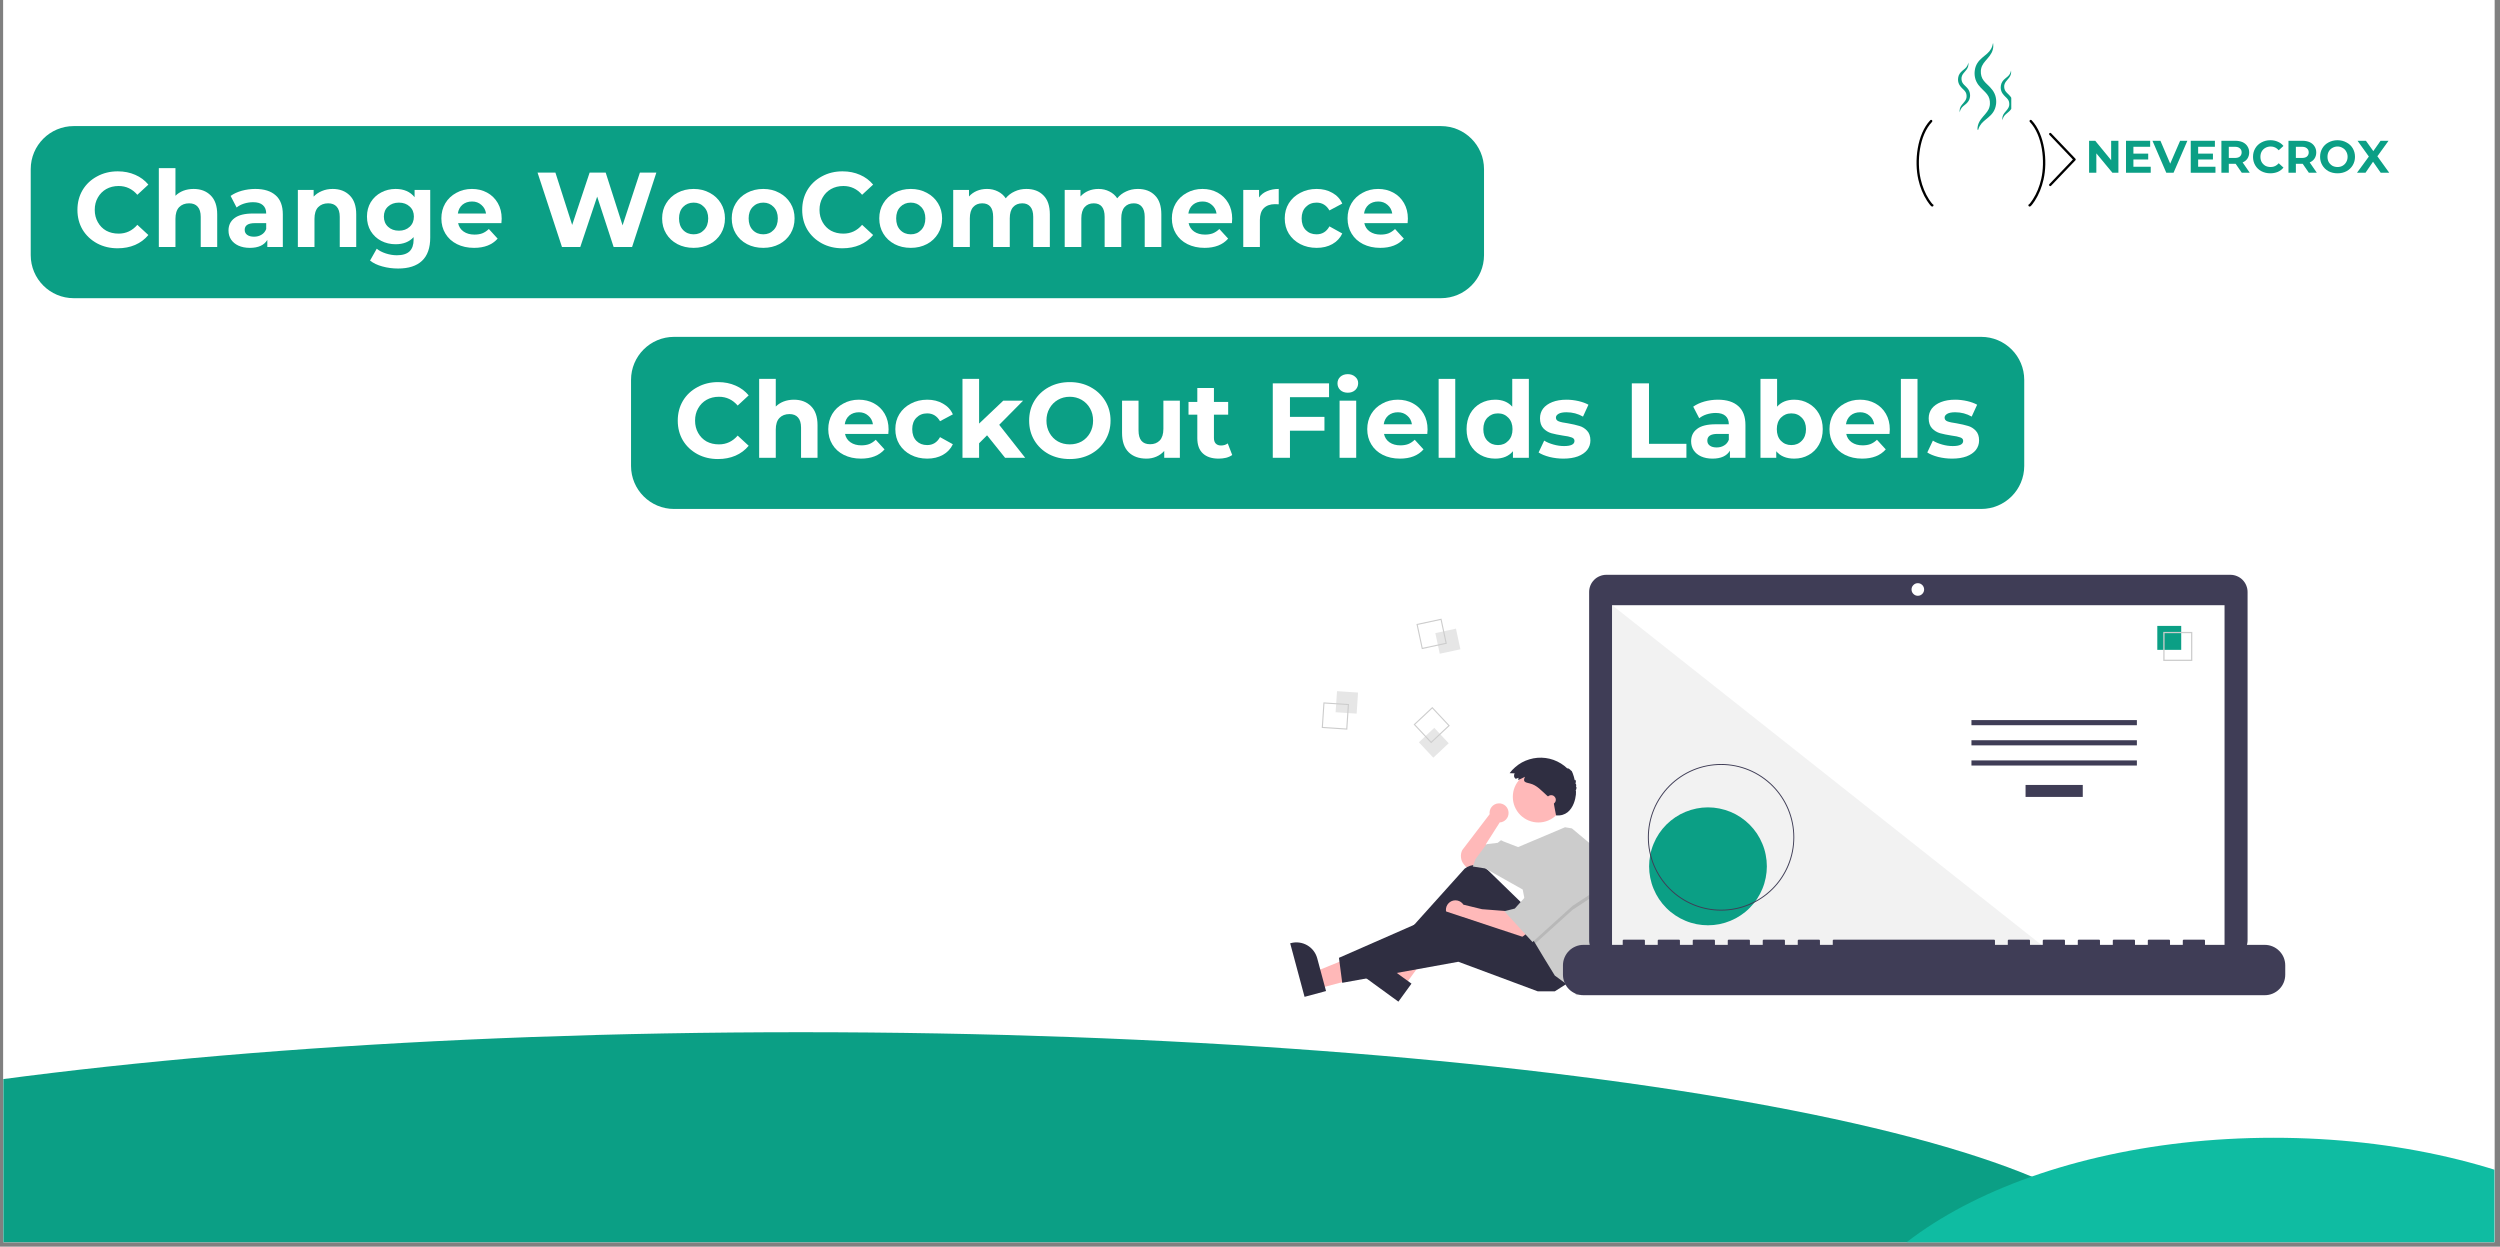 <svg xmlns="http://www.w3.org/2000/svg" xmlns:xlink="http://www.w3.org/1999/xlink" width="373" viewBox="0 0 279.75 139.5" height="186" preserveAspectRatio="xMidYMid meet"><rect x="0" y="0" width="279.75" height="139.5" fill="#808080" stroke="none"/><defs><g></g><clipPath id="1894de6760"><path d="M 0.375 0 L 279.125 0 L 279.125 139 L 0.375 139 Z M 0.375 0 " clip-rule="nonzero"></path></clipPath><clipPath id="878a434dd8"><path d="M 0.375 115.504 L 239.48 115.504 L 239.48 139 L 0.375 139 Z M 0.375 115.504 " clip-rule="nonzero"></path></clipPath><clipPath id="0b504b5b89"><path d="M 89.617 115.504 C 6.887 115.504 -60.18 127.438 -60.18 142.156 C -60.18 156.879 6.887 168.812 89.617 168.812 C 172.348 168.812 239.414 156.879 239.414 142.156 C 239.414 127.438 172.348 115.504 89.617 115.504 Z M 89.617 115.504 " clip-rule="nonzero"></path></clipPath><clipPath id="b6efcc8146"><path d="M 204.078 127.316 L 279.125 127.316 L 279.125 139 L 204.078 139 Z M 204.078 127.316 " clip-rule="nonzero"></path></clipPath><clipPath id="817af40376"><path d="M 254.406 127.316 C 226.609 127.316 204.078 139.734 204.078 155.055 C 204.078 170.371 226.609 182.789 254.406 182.789 C 282.199 182.789 304.73 170.371 304.73 155.055 C 304.73 139.734 282.199 127.316 254.406 127.316 Z M 254.406 127.316 " clip-rule="nonzero"></path></clipPath><clipPath id="187d499729"><path d="M 214.195 13.398 L 217 13.398 L 217 23.113 L 214.195 23.113 Z M 214.195 13.398 " clip-rule="nonzero"></path></clipPath><clipPath id="9fc04f9e05"><path d="M 226 13.398 L 229 13.398 L 229 23.113 L 226 23.113 Z M 226 13.398 " clip-rule="nonzero"></path></clipPath><clipPath id="0172062e47"><path d="M 229.281 14.852 L 232.27 14.852 L 232.27 20.828 L 229.281 20.828 Z M 229.281 14.852 " clip-rule="nonzero"></path></clipPath><clipPath id="a33547a95b"><path d="M 220.93 4.805 L 223.383 4.805 L 223.383 14.52 L 220.93 14.52 Z M 220.93 4.805 " clip-rule="nonzero"></path></clipPath><clipPath id="f7af268c52"><path d="M 223.867 7.879 L 225.062 7.879 L 225.062 13.477 L 223.867 13.477 Z M 223.867 7.879 " clip-rule="nonzero"></path></clipPath><clipPath id="22cdf6a173"><path d="M 219.086 7 L 221 7 L 221 13 L 219.086 13 Z M 219.086 7 " clip-rule="nonzero"></path></clipPath><clipPath id="5bef911f3c"><path d="M 144.371 105 L 149 105 L 149 112 L 144.371 112 Z M 144.371 105 " clip-rule="nonzero"></path></clipPath><clipPath id="a7ac331193"><path d="M 151 107 L 158 107 L 158 112.117 L 151 112.117 Z M 151 107 " clip-rule="nonzero"></path></clipPath><clipPath id="7d7a563227"><path d="M 177 64.289 L 252 64.289 L 252 108 L 177 108 Z M 177 64.289 " clip-rule="nonzero"></path></clipPath><clipPath id="d12dba1444"><path d="M 174 105 L 255.719 105 L 255.719 112 L 174 112 Z M 174 105 " clip-rule="nonzero"></path></clipPath></defs><g clip-path="url(#1894de6760)"><path fill="#ffffff" d="M 0.375 0 L 279.125 0 L 279.125 139 L 0.375 139 Z M 0.375 0 " fill-opacity="1" fill-rule="nonzero"></path><path fill="#ffffff" d="M 0.375 0 L 279.125 0 L 279.125 139 L 0.375 139 Z M 0.375 0 " fill-opacity="1" fill-rule="nonzero"></path></g><g clip-path="url(#878a434dd8)"><g clip-path="url(#0b504b5b89)"><path fill="#0b9f85" d="M -60.18 115.504 L 239.48 115.504 L 239.48 168.812 L -60.18 168.812 Z M -60.18 115.504 " fill-opacity="1" fill-rule="nonzero"></path></g></g><g clip-path="url(#b6efcc8146)"><g clip-path="url(#817af40376)"><path fill="#0fbca2" d="M 204.078 127.316 L 304.629 127.316 L 304.629 182.789 L 204.078 182.789 Z M 204.078 127.316 " fill-opacity="1" fill-rule="nonzero"></path></g></g><g fill="#0b9f85" fill-opacity="1"><g transform="translate(233.347, 19.331)"><g><path d="M 3.703 -3.578 L 3.703 0 L 3.031 0 L 1.234 -2.172 L 1.234 0 L 0.422 0 L 0.422 -3.578 L 1.109 -3.578 L 2.891 -1.406 L 2.891 -3.578 Z M 3.703 -3.578 "></path></g></g></g><g fill="#0b9f85" fill-opacity="1"><g transform="translate(237.478, 19.331)"><g><path d="M 3.188 -0.672 L 3.188 0 L 0.422 0 L 0.422 -3.578 L 3.125 -3.578 L 3.125 -2.906 L 1.25 -2.906 L 1.25 -2.141 L 2.906 -2.141 L 2.906 -1.484 L 1.25 -1.484 L 1.25 -0.672 Z M 3.188 -0.672 "></path></g></g></g><g fill="#0b9f85" fill-opacity="1"><g transform="translate(240.908, 19.331)"><g><path d="M 3.859 -3.578 L 2.312 0 L 1.5 0 L -0.047 -3.578 L 0.844 -3.578 L 1.938 -1.016 L 3.047 -3.578 Z M 3.859 -3.578 "></path></g></g></g><g fill="#0b9f85" fill-opacity="1"><g transform="translate(244.722, 19.331)"><g><path d="M 3.188 -0.672 L 3.188 0 L 0.422 0 L 0.422 -3.578 L 3.125 -3.578 L 3.125 -2.906 L 1.25 -2.906 L 1.25 -2.141 L 2.906 -2.141 L 2.906 -1.484 L 1.25 -1.484 L 1.25 -0.672 Z M 3.188 -0.672 "></path></g></g></g><g fill="#0b9f85" fill-opacity="1"><g transform="translate(248.153, 19.331)"><g><path d="M 2.703 0 L 2.016 -1 L 1.25 -1 L 1.25 0 L 0.422 0 L 0.422 -3.578 L 1.969 -3.578 C 2.289 -3.578 2.566 -3.523 2.797 -3.422 C 3.023 -3.316 3.203 -3.164 3.328 -2.969 C 3.461 -2.77 3.531 -2.539 3.531 -2.281 C 3.531 -2.008 3.461 -1.773 3.328 -1.578 C 3.203 -1.391 3.023 -1.25 2.797 -1.156 L 3.594 0 Z M 2.688 -2.281 C 2.688 -2.477 2.617 -2.629 2.484 -2.734 C 2.359 -2.848 2.172 -2.906 1.922 -2.906 L 1.25 -2.906 L 1.25 -1.656 L 1.922 -1.656 C 2.172 -1.656 2.359 -1.707 2.484 -1.812 C 2.617 -1.926 2.688 -2.082 2.688 -2.281 Z M 2.688 -2.281 "></path></g></g></g><g fill="#0b9f85" fill-opacity="1"><g transform="translate(251.91, 19.331)"><g><path d="M 2.141 0.062 C 1.773 0.062 1.441 -0.016 1.141 -0.172 C 0.848 -0.328 0.617 -0.547 0.453 -0.828 C 0.285 -1.109 0.203 -1.426 0.203 -1.781 C 0.203 -2.133 0.285 -2.453 0.453 -2.734 C 0.617 -3.016 0.848 -3.234 1.141 -3.391 C 1.441 -3.555 1.773 -3.641 2.141 -3.641 C 2.453 -3.641 2.734 -3.582 2.984 -3.469 C 3.234 -3.363 3.441 -3.207 3.609 -3 L 3.078 -2.516 C 2.836 -2.797 2.539 -2.938 2.188 -2.938 C 1.957 -2.938 1.754 -2.883 1.578 -2.781 C 1.41 -2.688 1.273 -2.551 1.172 -2.375 C 1.078 -2.207 1.031 -2.008 1.031 -1.781 C 1.031 -1.562 1.078 -1.363 1.172 -1.188 C 1.273 -1.02 1.41 -0.883 1.578 -0.781 C 1.754 -0.688 1.957 -0.641 2.188 -0.641 C 2.539 -0.641 2.836 -0.781 3.078 -1.062 L 3.609 -0.578 C 3.441 -0.367 3.227 -0.207 2.969 -0.094 C 2.719 0.008 2.441 0.062 2.141 0.062 Z M 2.141 0.062 "></path></g></g></g><g fill="#0b9f85" fill-opacity="1"><g transform="translate(255.658, 19.331)"><g><path d="M 2.703 0 L 2.016 -1 L 1.25 -1 L 1.25 0 L 0.422 0 L 0.422 -3.578 L 1.969 -3.578 C 2.289 -3.578 2.566 -3.523 2.797 -3.422 C 3.023 -3.316 3.203 -3.164 3.328 -2.969 C 3.461 -2.77 3.531 -2.539 3.531 -2.281 C 3.531 -2.008 3.461 -1.773 3.328 -1.578 C 3.203 -1.391 3.023 -1.25 2.797 -1.156 L 3.594 0 Z M 2.688 -2.281 C 2.688 -2.477 2.617 -2.629 2.484 -2.734 C 2.359 -2.848 2.172 -2.906 1.922 -2.906 L 1.25 -2.906 L 1.25 -1.656 L 1.922 -1.656 C 2.172 -1.656 2.359 -1.707 2.484 -1.812 C 2.617 -1.926 2.688 -2.082 2.688 -2.281 Z M 2.688 -2.281 "></path></g></g></g><g fill="#0b9f85" fill-opacity="1"><g transform="translate(259.415, 19.331)"><g><path d="M 2.156 0.062 C 1.781 0.062 1.441 -0.016 1.141 -0.172 C 0.848 -0.336 0.617 -0.562 0.453 -0.844 C 0.285 -1.125 0.203 -1.438 0.203 -1.781 C 0.203 -2.133 0.285 -2.453 0.453 -2.734 C 0.617 -3.016 0.848 -3.234 1.141 -3.391 C 1.441 -3.555 1.781 -3.641 2.156 -3.641 C 2.531 -3.641 2.863 -3.555 3.156 -3.391 C 3.457 -3.234 3.691 -3.016 3.859 -2.734 C 4.023 -2.453 4.109 -2.133 4.109 -1.781 C 4.109 -1.438 4.023 -1.125 3.859 -0.844 C 3.691 -0.562 3.457 -0.336 3.156 -0.172 C 2.863 -0.016 2.531 0.062 2.156 0.062 Z M 2.156 -0.641 C 2.363 -0.641 2.551 -0.688 2.719 -0.781 C 2.895 -0.883 3.031 -1.02 3.125 -1.188 C 3.227 -1.363 3.281 -1.562 3.281 -1.781 C 3.281 -2.008 3.227 -2.207 3.125 -2.375 C 3.031 -2.551 2.895 -2.688 2.719 -2.781 C 2.551 -2.883 2.363 -2.938 2.156 -2.938 C 1.945 -2.938 1.754 -2.883 1.578 -2.781 C 1.41 -2.688 1.273 -2.551 1.172 -2.375 C 1.078 -2.207 1.031 -2.008 1.031 -1.781 C 1.031 -1.562 1.078 -1.363 1.172 -1.188 C 1.273 -1.02 1.41 -0.883 1.578 -0.781 C 1.754 -0.688 1.945 -0.641 2.156 -0.641 Z M 2.156 -0.641 "></path></g></g></g><g fill="#0b9f85" fill-opacity="1"><g transform="translate(263.73, 19.331)"><g><path d="M 2.672 0 L 1.812 -1.234 L 0.969 0 L 0.016 0 L 1.344 -1.812 L 0.078 -3.578 L 1.016 -3.578 L 1.844 -2.422 L 2.656 -3.578 L 3.547 -3.578 L 2.297 -1.844 L 3.625 0 Z M 2.672 0 "></path></g></g></g><g clip-path="url(#187d499729)"><path fill="#000000" d="M 216.215 23.113 L 216.203 23.113 C 216.141 23.105 216.059 23.098 215.633 22.461 C 215.191 21.77 214.863 20.973 214.66 20.086 C 214.195 18.051 214.508 15.035 216 13.453 C 216.051 13.402 216.137 13.398 216.188 13.449 C 216.238 13.504 216.242 13.586 216.191 13.641 C 214.762 15.156 214.469 18.059 214.918 20.023 C 215.113 20.879 215.43 21.648 215.852 22.309 C 216.02 22.555 216.184 22.781 216.25 22.844 C 216.277 22.848 216.301 22.859 216.32 22.879 C 216.371 22.934 216.371 23.02 216.32 23.07 C 216.293 23.098 216.25 23.113 216.215 23.113 " fill-opacity="1" fill-rule="nonzero"></path></g><g clip-path="url(#9fc04f9e05)"><path fill="#000000" d="M 227.121 23.113 C 227.082 23.113 227.039 23.098 227.016 23.07 C 226.965 23.02 226.961 22.934 227.016 22.879 C 227.031 22.859 227.055 22.848 227.082 22.844 C 227.148 22.781 227.316 22.555 227.48 22.305 C 227.906 21.648 228.219 20.879 228.414 20.023 C 228.863 18.059 228.57 15.156 227.141 13.641 C 227.09 13.586 227.094 13.504 227.145 13.449 C 227.199 13.398 227.281 13.398 227.336 13.453 C 228.828 15.035 229.141 18.051 228.672 20.086 C 228.473 20.973 228.145 21.77 227.703 22.457 C 227.277 23.098 227.191 23.105 227.129 23.113 Z M 227.121 23.113 " fill-opacity="1" fill-rule="nonzero"></path></g><g clip-path="url(#0172062e47)"><path fill="#000000" d="M 232.254 17.91 C 232.258 17.906 232.258 17.902 232.262 17.898 C 232.262 17.895 232.262 17.891 232.266 17.883 C 232.266 17.879 232.266 17.879 232.266 17.871 C 232.27 17.867 232.27 17.863 232.27 17.859 C 232.27 17.855 232.27 17.852 232.27 17.848 C 232.27 17.844 232.27 17.84 232.27 17.836 C 232.27 17.832 232.27 17.828 232.266 17.824 C 232.266 17.82 232.266 17.816 232.266 17.812 C 232.262 17.805 232.262 17.801 232.262 17.797 C 232.258 17.793 232.258 17.789 232.254 17.785 C 232.254 17.781 232.25 17.777 232.25 17.773 C 232.246 17.77 232.242 17.77 232.238 17.766 C 232.238 17.762 232.234 17.758 232.234 17.754 L 229.516 14.91 C 229.469 14.855 229.387 14.855 229.332 14.906 C 229.281 14.957 229.281 15.043 229.332 15.094 L 231.957 17.848 L 229.332 20.602 C 229.281 20.652 229.281 20.738 229.332 20.789 C 229.359 20.812 229.391 20.828 229.426 20.828 C 229.457 20.828 229.492 20.812 229.516 20.785 L 232.234 17.941 C 232.234 17.938 232.238 17.934 232.238 17.93 C 232.242 17.926 232.246 17.926 232.25 17.922 C 232.25 17.918 232.254 17.914 232.254 17.91 Z M 232.254 17.91 " fill-opacity="1" fill-rule="nonzero"></path></g><g clip-path="url(#a33547a95b)"><path fill="#0b9f85" d="M 223.023 4.805 C 223.062 5.047 223.062 5.305 222.992 5.555 C 222.93 5.805 222.797 6.039 222.645 6.246 C 222.492 6.453 222.32 6.633 222.172 6.812 C 222.02 6.992 221.887 7.164 221.805 7.348 C 221.758 7.441 221.723 7.531 221.703 7.629 C 221.688 7.676 221.684 7.723 221.672 7.773 C 221.668 7.82 221.656 7.871 221.656 7.922 C 221.648 8.121 221.664 8.336 221.719 8.516 C 221.816 8.887 222.078 9.176 222.434 9.508 C 222.605 9.676 222.797 9.859 222.965 10.09 C 223.129 10.316 223.266 10.594 223.324 10.879 C 223.355 11.023 223.371 11.164 223.375 11.305 C 223.375 11.375 223.379 11.445 223.371 11.516 L 223.363 11.617 L 223.348 11.723 C 223.309 12.004 223.207 12.285 223.055 12.523 C 222.98 12.641 222.891 12.75 222.801 12.848 C 222.707 12.945 222.613 13.035 222.516 13.117 C 222.328 13.281 222.137 13.422 221.969 13.578 C 221.797 13.73 221.648 13.898 221.535 14.098 C 221.422 14.293 221.352 14.523 221.305 14.766 C 221.266 14.523 221.266 14.266 221.336 14.016 C 221.398 13.766 221.531 13.527 221.684 13.324 C 221.836 13.117 222.008 12.934 222.156 12.758 C 222.309 12.578 222.441 12.402 222.527 12.223 C 222.57 12.129 222.605 12.039 222.625 11.941 C 222.641 11.895 222.645 11.844 222.656 11.797 C 222.66 11.746 222.672 11.699 222.672 11.648 C 222.68 11.445 222.668 11.234 222.613 11.055 C 222.516 10.684 222.25 10.395 221.898 10.062 C 221.723 9.891 221.535 9.711 221.367 9.48 C 221.203 9.254 221.066 8.977 221.008 8.691 C 220.945 8.402 220.941 8.125 220.984 7.848 C 221.02 7.566 221.125 7.285 221.277 7.047 C 221.352 6.93 221.441 6.82 221.531 6.723 C 221.621 6.625 221.719 6.535 221.812 6.457 C 222.004 6.289 222.195 6.148 222.363 5.996 C 222.535 5.84 222.684 5.672 222.797 5.473 C 222.91 5.277 222.98 5.047 223.023 4.805 " fill-opacity="1" fill-rule="nonzero"></path></g><g clip-path="url(#f7af268c52)"><path fill="#0b9f85" d="M 225.035 7.887 C 225.055 8.023 225.055 8.168 225.016 8.309 C 224.98 8.449 224.906 8.578 224.82 8.695 C 224.738 8.809 224.641 8.91 224.559 9.012 C 224.473 9.109 224.398 9.207 224.352 9.309 C 224.328 9.359 224.309 9.414 224.297 9.465 C 224.289 9.492 224.285 9.52 224.277 9.547 C 224.277 9.574 224.27 9.602 224.27 9.629 C 224.266 9.742 224.273 9.859 224.305 9.961 C 224.359 10.172 224.508 10.332 224.703 10.516 C 224.801 10.609 224.906 10.715 225 10.84 C 225.094 10.969 225.168 11.121 225.203 11.281 C 225.219 11.363 225.227 11.441 225.23 11.52 C 225.23 11.559 225.23 11.598 225.227 11.637 L 225.223 11.695 L 225.215 11.754 C 225.195 11.91 225.137 12.07 225.051 12.199 C 225.008 12.27 224.961 12.328 224.91 12.383 C 224.855 12.438 224.805 12.488 224.75 12.531 C 224.645 12.625 224.539 12.703 224.445 12.789 C 224.348 12.875 224.266 12.969 224.203 13.082 C 224.141 13.191 224.098 13.32 224.074 13.453 C 224.051 13.32 224.051 13.176 224.09 13.035 C 224.125 12.895 224.199 12.762 224.285 12.648 C 224.371 12.531 224.465 12.43 224.551 12.332 C 224.633 12.23 224.707 12.133 224.754 12.031 C 224.781 11.98 224.801 11.93 224.812 11.875 C 224.82 11.852 224.824 11.824 224.828 11.797 C 224.832 11.77 224.836 11.742 224.836 11.711 C 224.84 11.602 224.836 11.48 224.805 11.379 C 224.75 11.172 224.602 11.012 224.402 10.828 C 224.309 10.73 224.203 10.629 224.109 10.5 C 224.016 10.375 223.941 10.219 223.906 10.059 C 223.871 9.898 223.871 9.742 223.895 9.59 C 223.914 9.434 223.973 9.273 224.059 9.141 C 224.098 9.074 224.148 9.016 224.199 8.961 C 224.25 8.906 224.305 8.855 224.355 8.812 C 224.465 8.719 224.57 8.641 224.664 8.555 C 224.762 8.469 224.844 8.375 224.906 8.262 C 224.969 8.152 225.008 8.023 225.035 7.887 " fill-opacity="1" fill-rule="nonzero"></path></g><g clip-path="url(#22cdf6a173)"><path fill="#0b9f85" d="M 220.258 7.004 C 220.277 7.137 220.277 7.281 220.238 7.422 C 220.203 7.562 220.129 7.691 220.043 7.809 C 219.957 7.922 219.863 8.023 219.781 8.125 C 219.695 8.223 219.621 8.32 219.574 8.422 C 219.551 8.473 219.531 8.527 219.52 8.578 C 219.512 8.605 219.508 8.633 219.5 8.66 C 219.5 8.688 219.492 8.715 219.492 8.742 C 219.488 8.855 219.496 8.977 219.527 9.078 C 219.582 9.285 219.727 9.445 219.926 9.629 C 220.023 9.727 220.129 9.828 220.223 9.953 C 220.316 10.082 220.391 10.238 220.422 10.395 C 220.441 10.477 220.449 10.555 220.453 10.633 C 220.453 10.672 220.453 10.711 220.449 10.75 L 220.445 10.809 L 220.438 10.867 C 220.418 11.023 220.359 11.184 220.273 11.312 C 220.23 11.383 220.18 11.441 220.129 11.496 C 220.078 11.551 220.027 11.602 219.973 11.645 C 219.867 11.738 219.762 11.816 219.664 11.902 C 219.57 11.988 219.488 12.082 219.426 12.195 C 219.359 12.305 219.32 12.434 219.297 12.566 C 219.273 12.434 219.273 12.289 219.312 12.148 C 219.348 12.008 219.422 11.879 219.508 11.762 C 219.594 11.648 219.688 11.547 219.773 11.445 C 219.855 11.348 219.93 11.25 219.977 11.145 C 220.004 11.094 220.023 11.043 220.035 10.988 C 220.043 10.965 220.047 10.938 220.051 10.91 C 220.055 10.883 220.059 10.855 220.059 10.828 C 220.062 10.715 220.059 10.594 220.027 10.492 C 219.973 10.285 219.824 10.125 219.625 9.941 C 219.531 9.844 219.422 9.742 219.332 9.613 C 219.238 9.488 219.164 9.332 219.129 9.172 C 219.094 9.012 219.094 8.855 219.117 8.703 C 219.137 8.547 219.195 8.387 219.281 8.254 C 219.32 8.188 219.371 8.129 219.422 8.074 C 219.473 8.02 219.527 7.969 219.578 7.926 C 219.688 7.832 219.793 7.754 219.887 7.668 C 219.98 7.582 220.066 7.488 220.129 7.375 C 220.191 7.266 220.23 7.137 220.258 7.004 " fill-opacity="1" fill-rule="nonzero"></path></g><path fill="#ffb9b9" d="M 168.809 90.969 C 168.812 90.82 168.781 90.68 168.723 90.543 C 168.668 90.406 168.582 90.285 168.477 90.184 C 168.367 90.082 168.246 90.008 168.105 89.957 C 167.965 89.906 167.824 89.887 167.676 89.898 C 167.527 89.906 167.387 89.945 167.258 90.012 C 167.125 90.082 167.012 90.172 166.918 90.289 C 166.824 90.402 166.758 90.531 166.719 90.676 C 166.68 90.816 166.668 90.961 166.691 91.109 L 163.629 95.121 C 163.496 95.391 163.449 95.672 163.484 95.969 C 163.52 96.266 163.637 96.527 163.832 96.754 L 164.07 97.035 L 165.172 96.812 L 166.422 95.711 L 166.273 94.461 L 167.816 92.035 L 167.812 92.031 C 168.094 92.016 168.328 91.902 168.523 91.699 C 168.715 91.492 168.809 91.25 168.809 90.969 Z M 168.809 90.969 " fill-opacity="1" fill-rule="nonzero"></path><path fill="#ffb8b8" d="M 147.652 110.586 L 147.152 108.73 L 154.066 105.918 L 154.805 108.66 Z M 147.652 110.586 " fill-opacity="1" fill-rule="nonzero"></path><g clip-path="url(#5bef911f3c)"><path fill="#2f2e41" d="M 145.98 111.547 L 144.371 105.555 L 144.445 105.535 C 144.754 105.453 145.066 105.43 145.383 105.473 C 145.699 105.516 145.996 105.613 146.273 105.773 C 146.551 105.934 146.789 106.141 146.984 106.395 C 147.176 106.648 147.316 106.93 147.398 107.238 L 148.383 110.898 Z M 145.98 111.547 " fill-opacity="1" fill-rule="nonzero"></path></g><path fill="#ffb8b8" d="M 157.18 110.289 L 155.625 109.16 L 159.242 102.621 L 161.535 104.289 Z M 157.18 110.289 " fill-opacity="1" fill-rule="nonzero"></path><g clip-path="url(#a7ac331193)"><path fill="#2f2e41" d="M 156.48 112.086 L 151.469 108.438 L 151.516 108.375 C 151.703 108.117 151.934 107.902 152.207 107.738 C 152.48 107.57 152.773 107.461 153.09 107.41 C 153.406 107.359 153.719 107.375 154.031 107.449 C 154.34 107.523 154.625 107.656 154.883 107.844 L 157.945 110.07 Z M 156.48 112.086 " fill-opacity="1" fill-rule="nonzero"></path></g><path fill="#2f2e41" d="M 170.387 101.152 L 166.477 97.348 C 166.305 97.184 166.109 97.051 165.895 96.957 C 165.676 96.859 165.449 96.805 165.211 96.793 C 164.973 96.777 164.742 96.809 164.512 96.879 C 164.285 96.949 164.078 97.059 163.891 97.203 L 156.508 105.418 L 157.168 106.445 L 164.219 101.668 L 168.992 107.918 L 173.543 105.637 Z M 170.387 101.152 " fill-opacity="1" fill-rule="nonzero"></path><path fill="#ffb9b9" d="M 168.695 101.961 L 165.832 101.738 L 163.758 101.234 C 163.68 101.113 163.582 101.012 163.461 100.93 C 163.34 100.848 163.207 100.793 163.066 100.766 C 162.922 100.738 162.781 100.738 162.637 100.77 C 162.496 100.801 162.367 100.855 162.246 100.941 C 162.129 101.027 162.031 101.129 161.953 101.254 C 161.879 101.379 161.828 101.512 161.809 101.656 C 161.789 101.801 161.797 101.945 161.832 102.086 C 161.871 102.227 161.934 102.355 162.023 102.469 C 162.113 102.582 162.223 102.676 162.348 102.746 C 162.477 102.816 162.613 102.859 162.758 102.875 C 162.902 102.887 163.043 102.875 163.184 102.828 C 163.324 102.785 163.445 102.715 163.559 102.621 L 164.805 103.137 L 170.164 104.977 L 170.824 104.461 Z M 168.695 101.961 " fill-opacity="1" fill-rule="nonzero"></path><path fill="#2f2e41" d="M 175.598 109.902 L 173.984 110.93 L 172.074 110.93 L 163.191 107.621 L 150.195 109.977 L 149.828 107.18 L 161.723 101.961 L 172.148 105.418 Z M 175.598 109.902 " fill-opacity="1" fill-rule="nonzero"></path><path fill="#ffb9b9" d="M 175.012 89.164 C 175.012 89.547 174.938 89.91 174.793 90.262 C 174.648 90.613 174.441 90.926 174.172 91.195 C 173.902 91.461 173.594 91.668 173.242 91.816 C 172.891 91.961 172.527 92.035 172.148 92.035 C 171.77 92.035 171.402 91.961 171.051 91.816 C 170.699 91.668 170.391 91.461 170.121 91.195 C 169.855 90.926 169.648 90.613 169.5 90.262 C 169.355 89.91 169.285 89.547 169.285 89.164 C 169.285 88.785 169.355 88.418 169.5 88.066 C 169.648 87.719 169.855 87.406 170.121 87.137 C 170.391 86.867 170.699 86.66 171.051 86.516 C 171.402 86.371 171.77 86.297 172.148 86.297 C 172.527 86.297 172.891 86.371 173.242 86.516 C 173.594 86.66 173.902 86.867 174.172 87.137 C 174.441 87.406 174.648 87.719 174.793 88.066 C 174.938 88.418 175.012 88.785 175.012 89.164 Z M 175.012 89.164 " fill-opacity="1" fill-rule="nonzero"></path><path fill="#cccccc" d="M 179.555 100.617 C 179.555 102.355 179.289 104.055 178.75 105.711 L 178.535 106.371 L 177.508 111.078 L 176.406 111.371 L 175.598 110.344 L 173.984 109.168 L 172.809 107.254 L 171.801 105.574 L 171.488 105.047 L 170.387 99.535 L 166.199 97.18 L 164.805 96.961 L 165.098 96.152 L 166.348 94.461 L 167.594 94.312 L 167.961 94.02 L 168.258 94.164 L 169.875 94.789 L 175.125 92.57 L 175.891 92.695 L 178.535 94.902 C 179.215 96.746 179.555 98.648 179.555 100.617 Z M 179.555 100.617 " fill-opacity="1" fill-rule="nonzero"></path><path fill="#000000" d="M 178.754 99.977 L 175.965 101.812 L 171.801 105.574 L 171.488 105.047 L 170.605 100.637 L 170.824 100.637 L 173.102 96.445 Z M 178.754 99.977 " fill-opacity="0.1" fill-rule="nonzero"></path><path fill="#cccccc" d="M 173.102 96.004 L 170.824 100.195 L 169.504 101.668 L 168.328 101.961 L 171.488 105.418 L 175.965 101.371 L 178.754 99.535 Z M 173.102 96.004 " fill-opacity="1" fill-rule="nonzero"></path><path fill="#2f2e41" d="M 169.922 87.035 L 169.609 87.152 C 169.512 87.086 169.449 86.992 169.426 86.875 C 169.406 86.758 169.426 86.648 169.496 86.551 C 169.496 86.547 169.496 86.547 169.5 86.543 L 168.926 86.516 C 169.109 86.27 169.316 86.047 169.551 85.848 C 169.781 85.645 170.031 85.469 170.297 85.32 C 170.566 85.176 170.848 85.055 171.141 84.969 C 171.434 84.879 171.734 84.824 172.039 84.797 C 172.344 84.773 172.648 84.781 172.953 84.82 C 173.258 84.859 173.555 84.934 173.844 85.035 C 174.133 85.141 174.406 85.273 174.668 85.434 C 174.926 85.594 175.168 85.781 175.391 85.996 C 175.414 85.906 175.699 86.078 175.816 86.258 C 175.855 86.109 176.121 86.82 176.215 87.32 C 176.258 87.152 176.426 87.422 176.281 87.68 C 176.375 87.668 176.414 87.906 176.344 88.039 C 176.445 87.992 176.43 88.277 176.316 88.465 C 176.465 88.453 176.305 91.457 174.121 91.238 C 173.969 90.539 174.012 90.582 173.832 89.68 C 173.75 89.594 173.656 89.512 173.566 89.43 L 173.074 88.996 C 172.5 88.488 171.98 87.863 171.215 87.676 C 170.691 87.543 170.359 87.516 170.645 86.922 C 170.387 87.031 170.145 87.191 169.887 87.293 C 169.891 87.207 169.926 87.117 169.922 87.035 Z M 169.922 87.035 " fill-opacity="1" fill-rule="nonzero"></path><path fill="#ffb9b9" d="M 174.094 89.496 C 174.094 89.641 174.043 89.762 173.941 89.859 C 173.844 89.961 173.723 90.012 173.578 90.012 C 173.438 90.012 173.316 89.961 173.215 89.859 C 173.117 89.762 173.066 89.641 173.066 89.496 C 173.066 89.355 173.117 89.234 173.215 89.133 C 173.316 89.031 173.438 88.98 173.578 88.98 C 173.723 88.98 173.844 89.031 173.941 89.133 C 174.043 89.234 174.094 89.355 174.094 89.496 Z M 174.094 89.496 " fill-opacity="1" fill-rule="nonzero"></path><path fill="#e6e6e6" d="M 149.453 79.699 L 149.613 77.34 L 151.965 77.496 L 151.809 79.855 Z M 149.453 79.699 " fill-opacity="1" fill-rule="nonzero"></path><path fill="#cccccc" d="M 148.094 78.594 L 150.953 78.781 L 150.762 81.648 L 147.902 81.457 Z M 150.82 78.898 L 148.207 78.727 L 148.035 81.34 L 150.645 81.516 Z M 150.82 78.898 " fill-opacity="1" fill-rule="nonzero"></path><path fill="#e6e6e6" d="M 160.613 70.844 L 162.922 70.344 L 163.418 72.656 L 161.109 73.152 Z M 160.613 70.844 " fill-opacity="1" fill-rule="nonzero"></path><path fill="#cccccc" d="M 161.301 69.227 L 161.902 72.031 L 159.102 72.637 L 158.5 69.828 Z M 161.754 71.938 L 161.207 69.375 L 158.648 69.926 L 159.195 72.488 Z M 161.754 71.938 " fill-opacity="1" fill-rule="nonzero"></path><path fill="#e6e6e6" d="M 158.773 83.062 L 160.496 81.445 L 162.109 83.172 L 160.387 84.785 Z M 158.773 83.062 " fill-opacity="1" fill-rule="nonzero"></path><path fill="#cccccc" d="M 162.234 81.203 L 160.141 83.164 L 158.184 81.07 L 160.273 79.109 Z M 160.148 82.988 L 162.059 81.195 L 160.27 79.285 L 158.359 81.074 Z M 160.148 82.988 " fill-opacity="1" fill-rule="nonzero"></path><g clip-path="url(#7d7a563227)"><path fill="#3f3d56" d="M 249.582 64.32 L 179.746 64.32 C 179.492 64.32 179.246 64.371 179.012 64.469 C 178.773 64.566 178.566 64.703 178.387 64.883 C 178.207 65.066 178.066 65.273 177.969 65.508 C 177.871 65.746 177.824 65.988 177.824 66.246 L 177.824 105.215 C 177.824 105.469 177.871 105.715 177.969 105.953 C 178.066 106.188 178.207 106.395 178.387 106.574 C 178.566 106.758 178.773 106.895 179.012 106.992 C 179.246 107.09 179.492 107.141 179.746 107.141 L 249.582 107.141 C 249.836 107.141 250.082 107.09 250.316 106.992 C 250.551 106.895 250.762 106.758 250.941 106.574 C 251.121 106.395 251.258 106.188 251.355 105.953 C 251.453 105.715 251.504 105.469 251.504 105.215 L 251.504 66.246 C 251.504 65.988 251.453 65.746 251.355 65.508 C 251.258 65.273 251.121 65.066 250.941 64.883 C 250.762 64.703 250.551 64.566 250.316 64.469 C 250.082 64.371 249.836 64.32 249.582 64.32 Z M 249.582 64.32 " fill-opacity="1" fill-rule="nonzero"></path></g><path fill="#ffffff" d="M 180.402 67.723 L 248.926 67.723 L 248.926 106.438 L 180.402 106.438 Z M 180.402 67.723 " fill-opacity="1" fill-rule="nonzero"></path><path fill="#ffffff" d="M 215.309 65.961 C 215.309 66.156 215.238 66.324 215.102 66.461 C 214.965 66.598 214.801 66.668 214.605 66.668 C 214.41 66.668 214.246 66.598 214.109 66.461 C 213.969 66.324 213.902 66.156 213.902 65.961 C 213.902 65.77 213.969 65.602 214.109 65.465 C 214.246 65.328 214.41 65.258 214.605 65.258 C 214.801 65.258 214.965 65.328 215.102 65.465 C 215.238 65.602 215.309 65.77 215.309 65.961 Z M 215.309 65.961 " fill-opacity="1" fill-rule="nonzero"></path><path fill="#f2f2f2" d="M 229.328 106.438 L 180.402 106.438 L 180.402 67.723 Z M 229.328 106.438 " fill-opacity="1" fill-rule="nonzero"></path><path fill="#0b9f85" d="M 197.711 96.941 C 197.711 97.375 197.668 97.805 197.582 98.23 C 197.5 98.652 197.375 99.066 197.207 99.465 C 197.043 99.867 196.84 100.246 196.602 100.605 C 196.359 100.969 196.086 101.301 195.781 101.605 C 195.477 101.914 195.141 102.188 194.781 102.426 C 194.422 102.668 194.043 102.871 193.645 103.035 C 193.242 103.203 192.832 103.328 192.406 103.414 C 191.984 103.496 191.555 103.539 191.121 103.539 C 190.691 103.539 190.262 103.496 189.84 103.414 C 189.414 103.328 189 103.203 188.602 103.035 C 188.203 102.871 187.824 102.668 187.465 102.426 C 187.105 102.188 186.77 101.914 186.465 101.605 C 186.16 101.301 185.887 100.969 185.645 100.605 C 185.406 100.246 185.203 99.867 185.039 99.465 C 184.871 99.066 184.746 98.652 184.664 98.23 C 184.578 97.805 184.535 97.375 184.535 96.941 C 184.535 96.508 184.578 96.082 184.664 95.656 C 184.746 95.23 184.871 94.816 185.039 94.418 C 185.203 94.02 185.406 93.637 185.645 93.277 C 185.887 92.918 186.16 92.582 186.465 92.277 C 186.77 91.973 187.105 91.699 187.465 91.457 C 187.824 91.215 188.203 91.012 188.602 90.848 C 189 90.684 189.414 90.559 189.84 90.473 C 190.262 90.387 190.691 90.344 191.121 90.344 C 191.555 90.344 191.984 90.387 192.406 90.473 C 192.832 90.559 193.242 90.684 193.645 90.848 C 194.043 91.012 194.422 91.215 194.781 91.457 C 195.141 91.699 195.477 91.973 195.781 92.277 C 196.086 92.582 196.359 92.918 196.602 93.277 C 196.84 93.637 197.043 94.02 197.207 94.418 C 197.375 94.816 197.5 95.23 197.582 95.656 C 197.668 96.082 197.711 96.508 197.711 96.941 Z M 197.711 96.941 " fill-opacity="1" fill-rule="nonzero"></path><path fill="#3f3d56" d="M 192.59 101.898 C 192.051 101.898 191.52 101.848 190.992 101.742 C 190.465 101.637 189.949 101.48 189.453 101.277 C 188.957 101.07 188.484 100.816 188.039 100.516 C 187.59 100.219 187.176 99.879 186.797 99.496 C 186.414 99.117 186.074 98.703 185.777 98.254 C 185.477 97.805 185.227 97.332 185.02 96.836 C 184.812 96.336 184.66 95.824 184.555 95.297 C 184.449 94.766 184.395 94.234 184.395 93.695 C 184.395 93.156 184.449 92.621 184.555 92.094 C 184.66 91.566 184.812 91.051 185.02 90.555 C 185.227 90.055 185.477 89.582 185.777 89.137 C 186.074 88.688 186.414 88.273 186.797 87.891 C 187.176 87.512 187.59 87.172 188.039 86.871 C 188.484 86.574 188.957 86.32 189.453 86.113 C 189.949 85.906 190.465 85.75 190.992 85.648 C 191.52 85.543 192.051 85.488 192.59 85.488 C 193.129 85.488 193.66 85.543 194.188 85.648 C 194.715 85.75 195.227 85.906 195.727 86.113 C 196.223 86.32 196.695 86.574 197.141 86.871 C 197.59 87.172 198.004 87.512 198.383 87.891 C 198.762 88.273 199.102 88.688 199.402 89.137 C 199.699 89.582 199.953 90.055 200.16 90.555 C 200.363 91.051 200.52 91.566 200.625 92.094 C 200.73 92.621 200.781 93.156 200.781 93.695 C 200.781 94.234 200.73 94.766 200.625 95.297 C 200.52 95.824 200.363 96.336 200.16 96.836 C 199.953 97.332 199.699 97.805 199.402 98.254 C 199.102 98.703 198.762 99.117 198.383 99.496 C 198.004 99.879 197.59 100.219 197.141 100.516 C 196.695 100.816 196.223 101.07 195.727 101.277 C 195.227 101.48 194.715 101.637 194.188 101.742 C 193.66 101.848 193.129 101.898 192.59 101.898 Z M 192.59 85.598 C 192.059 85.598 191.531 85.648 191.012 85.75 C 190.492 85.855 189.984 86.008 189.496 86.211 C 189.004 86.418 188.539 86.664 188.098 86.961 C 187.656 87.258 187.246 87.594 186.871 87.969 C 186.496 88.344 186.16 88.754 185.867 89.195 C 185.57 89.637 185.32 90.105 185.117 90.594 C 184.914 91.086 184.762 91.594 184.66 92.113 C 184.555 92.637 184.504 93.164 184.504 93.695 C 184.504 94.227 184.555 94.754 184.66 95.273 C 184.762 95.797 184.914 96.301 185.117 96.793 C 185.32 97.285 185.57 97.75 185.867 98.195 C 186.16 98.637 186.496 99.047 186.871 99.422 C 187.246 99.797 187.656 100.133 188.098 100.43 C 188.539 100.723 189.004 100.973 189.496 101.176 C 189.984 101.379 190.492 101.535 191.012 101.637 C 191.531 101.742 192.059 101.793 192.59 101.793 C 193.121 101.793 193.645 101.742 194.168 101.637 C 194.688 101.535 195.191 101.379 195.684 101.176 C 196.176 100.973 196.641 100.723 197.082 100.43 C 197.523 100.133 197.934 99.797 198.309 99.422 C 198.684 99.047 199.02 98.637 199.312 98.195 C 199.609 97.75 199.855 97.285 200.059 96.793 C 200.262 96.301 200.418 95.797 200.52 95.273 C 200.625 94.754 200.676 94.227 200.676 93.695 C 200.676 93.164 200.625 92.637 200.52 92.113 C 200.418 91.594 200.262 91.086 200.059 90.594 C 199.855 90.105 199.609 89.637 199.312 89.195 C 199.02 88.754 198.684 88.344 198.309 87.969 C 197.934 87.594 197.523 87.258 197.082 86.961 C 196.641 86.664 196.176 86.418 195.684 86.211 C 195.191 86.008 194.688 85.855 194.168 85.75 C 193.645 85.648 193.121 85.598 192.59 85.598 Z M 192.59 85.598 " fill-opacity="1" fill-rule="nonzero"></path><path fill="#3f3d56" d="M 226.66 87.836 L 233.062 87.836 L 233.062 89.176 L 226.66 89.176 Z M 226.66 87.836 " fill-opacity="1" fill-rule="nonzero"></path><path fill="#3f3d56" d="M 220.605 80.578 L 239.117 80.578 L 239.117 81.152 L 220.605 81.152 Z M 220.605 80.578 " fill-opacity="1" fill-rule="nonzero"></path><path fill="#3f3d56" d="M 220.605 82.832 L 239.117 82.832 L 239.117 83.406 L 220.605 83.406 Z M 220.605 82.832 " fill-opacity="1" fill-rule="nonzero"></path><path fill="#3f3d56" d="M 220.605 85.09 L 239.117 85.09 L 239.117 85.664 L 220.605 85.664 Z M 220.605 85.09 " fill-opacity="1" fill-rule="nonzero"></path><path fill="#0b9f85" d="M 241.402 70.039 L 244.078 70.039 L 244.078 72.719 L 241.402 72.719 Z M 241.402 70.039 " fill-opacity="1" fill-rule="nonzero"></path><path fill="#cccccc" d="M 245.32 73.961 L 242.07 73.961 L 242.07 70.711 L 245.32 70.711 Z M 242.215 73.82 L 245.18 73.82 L 245.18 70.852 L 242.215 70.852 Z M 242.215 73.82 " fill-opacity="1" fill-rule="nonzero"></path><g clip-path="url(#d12dba1444)"><path fill="#3f3d56" d="M 253.426 105.73 L 246.738 105.73 L 246.738 105.25 C 246.738 105.188 246.707 105.152 246.645 105.152 L 244.352 105.152 C 244.289 105.152 244.254 105.188 244.254 105.25 L 244.254 105.73 L 242.824 105.73 L 242.824 105.25 C 242.824 105.188 242.789 105.152 242.727 105.152 L 240.434 105.152 C 240.371 105.152 240.34 105.188 240.34 105.25 L 240.34 105.73 L 238.906 105.73 L 238.906 105.25 C 238.906 105.188 238.875 105.152 238.809 105.152 L 236.516 105.152 C 236.453 105.152 236.422 105.188 236.422 105.25 L 236.422 105.73 L 234.988 105.73 L 234.988 105.25 C 234.988 105.188 234.957 105.152 234.895 105.152 L 232.602 105.152 C 232.535 105.152 232.504 105.188 232.504 105.25 L 232.504 105.73 L 231.07 105.73 L 231.07 105.25 C 231.07 105.188 231.039 105.152 230.977 105.152 L 228.684 105.152 C 228.621 105.152 228.586 105.188 228.586 105.25 L 228.586 105.73 L 227.156 105.73 L 227.156 105.25 C 227.156 105.188 227.121 105.152 227.059 105.152 L 224.766 105.152 C 224.703 105.152 224.672 105.188 224.672 105.25 L 224.672 105.73 L 223.238 105.73 L 223.238 105.25 C 223.238 105.188 223.207 105.152 223.141 105.152 L 205.18 105.152 C 205.117 105.152 205.086 105.188 205.086 105.25 L 205.086 105.73 L 203.652 105.73 L 203.652 105.25 C 203.652 105.188 203.621 105.152 203.555 105.152 L 201.266 105.152 C 201.199 105.152 201.168 105.188 201.168 105.25 L 201.168 105.73 L 199.734 105.73 L 199.734 105.25 C 199.734 105.188 199.703 105.152 199.641 105.152 L 197.348 105.152 C 197.281 105.152 197.25 105.188 197.25 105.25 L 197.25 105.73 L 195.816 105.73 L 195.816 105.25 C 195.816 105.188 195.785 105.152 195.723 105.152 L 193.43 105.152 C 193.367 105.152 193.336 105.188 193.336 105.25 L 193.336 105.73 L 191.902 105.73 L 191.902 105.25 C 191.902 105.188 191.871 105.152 191.805 105.152 L 189.512 105.152 C 189.449 105.152 189.418 105.188 189.418 105.25 L 189.418 105.73 L 187.984 105.73 L 187.984 105.25 C 187.984 105.188 187.953 105.152 187.887 105.152 L 185.594 105.152 C 185.531 105.152 185.5 105.188 185.5 105.25 L 185.5 105.73 L 184.066 105.73 L 184.066 105.25 C 184.066 105.188 184.035 105.152 183.973 105.152 L 181.68 105.152 C 181.613 105.152 181.582 105.188 181.582 105.25 L 181.582 105.73 L 177.188 105.73 C 176.883 105.73 176.59 105.789 176.312 105.906 C 176.031 106.023 175.781 106.188 175.566 106.406 C 175.352 106.621 175.188 106.867 175.07 107.148 C 174.953 107.43 174.895 107.723 174.895 108.027 L 174.895 109.066 C 174.895 109.371 174.953 109.664 175.07 109.945 C 175.188 110.227 175.352 110.477 175.566 110.691 C 175.781 110.906 176.031 111.07 176.312 111.188 C 176.59 111.305 176.883 111.363 177.188 111.363 L 253.426 111.363 C 253.73 111.363 254.023 111.305 254.305 111.188 C 254.586 111.07 254.832 110.906 255.047 110.691 C 255.262 110.477 255.43 110.227 255.547 109.945 C 255.66 109.664 255.719 109.371 255.719 109.066 L 255.719 108.027 C 255.719 107.723 255.66 107.43 255.547 107.148 C 255.43 106.867 255.262 106.621 255.047 106.406 C 254.832 106.188 254.586 106.023 254.305 105.906 C 254.023 105.789 253.73 105.73 253.426 105.73 Z M 253.426 105.73 " fill-opacity="1" fill-rule="nonzero"></path></g><path fill="#0b9f85" d="M 8.25 14.109 L 161.246 14.109 C 163.906 14.109 166.062 16.266 166.062 18.926 L 166.062 28.551 C 166.062 31.211 163.906 33.367 161.246 33.367 L 8.25 33.367 C 5.594 33.367 3.438 31.211 3.438 28.551 L 3.438 18.926 C 3.438 16.266 5.594 14.109 8.25 14.109 Z M 8.25 14.109 " fill-opacity="1" fill-rule="nonzero"></path><g fill="#ffffff" fill-opacity="1"><g transform="translate(8.196, 27.642)"><g><path d="M 4.969 0.141 C 4.125 0.141 3.359 -0.039 2.672 -0.406 C 1.984 -0.781 1.441 -1.289 1.047 -1.938 C 0.66 -2.594 0.469 -3.332 0.469 -4.156 C 0.469 -4.977 0.66 -5.719 1.047 -6.375 C 1.441 -7.031 1.984 -7.539 2.672 -7.906 C 3.359 -8.281 4.129 -8.469 4.984 -8.469 C 5.703 -8.469 6.352 -8.336 6.938 -8.078 C 7.52 -7.828 8.008 -7.461 8.406 -6.984 L 7.172 -5.844 C 6.609 -6.5 5.91 -6.828 5.078 -6.828 C 4.555 -6.828 4.094 -6.711 3.688 -6.484 C 3.289 -6.254 2.977 -5.938 2.75 -5.531 C 2.52 -5.133 2.406 -4.676 2.406 -4.156 C 2.406 -3.645 2.52 -3.188 2.75 -2.781 C 2.977 -2.375 3.289 -2.055 3.688 -1.828 C 4.094 -1.609 4.555 -1.5 5.078 -1.5 C 5.91 -1.5 6.609 -1.828 7.172 -2.484 L 8.406 -1.344 C 8.008 -0.863 7.516 -0.492 6.922 -0.234 C 6.336 0.016 5.688 0.141 4.969 0.141 Z M 4.969 0.141 "></path></g></g></g><g fill="#ffffff" fill-opacity="1"><g transform="translate(16.914, 27.642)"><g><path d="M 4.75 -6.5 C 5.539 -6.5 6.176 -6.258 6.656 -5.781 C 7.145 -5.301 7.391 -4.594 7.391 -3.656 L 7.391 0 L 5.547 0 L 5.547 -3.375 C 5.547 -3.883 5.43 -4.266 5.203 -4.516 C 4.984 -4.766 4.664 -4.891 4.25 -4.891 C 3.781 -4.891 3.406 -4.742 3.125 -4.453 C 2.852 -4.16 2.719 -3.727 2.719 -3.156 L 2.719 0 L 0.859 0 L 0.859 -8.828 L 2.719 -8.828 L 2.719 -5.734 C 2.957 -5.973 3.25 -6.16 3.594 -6.297 C 3.945 -6.43 4.332 -6.5 4.75 -6.5 Z M 4.75 -6.5 "></path></g></g></g><g fill="#ffffff" fill-opacity="1"><g transform="translate(25.132, 27.642)"><g><path d="M 3.438 -6.5 C 4.426 -6.5 5.188 -6.258 5.719 -5.781 C 6.25 -5.312 6.516 -4.602 6.516 -3.656 L 6.516 0 L 4.781 0 L 4.781 -0.797 C 4.426 -0.203 3.773 0.094 2.828 0.094 C 2.336 0.094 1.91 0.008 1.547 -0.156 C 1.191 -0.32 0.914 -0.551 0.719 -0.844 C 0.531 -1.133 0.438 -1.469 0.438 -1.844 C 0.438 -2.438 0.66 -2.898 1.109 -3.234 C 1.555 -3.578 2.25 -3.75 3.188 -3.75 L 4.656 -3.75 C 4.656 -4.156 4.531 -4.469 4.281 -4.688 C 4.039 -4.906 3.676 -5.016 3.188 -5.016 C 2.844 -5.016 2.504 -4.961 2.172 -4.859 C 1.848 -4.754 1.57 -4.609 1.344 -4.422 L 0.672 -5.719 C 1.023 -5.969 1.441 -6.16 1.922 -6.297 C 2.41 -6.43 2.914 -6.5 3.438 -6.5 Z M 3.297 -1.156 C 3.609 -1.156 3.883 -1.227 4.125 -1.375 C 4.375 -1.52 4.551 -1.734 4.656 -2.016 L 4.656 -2.672 L 3.391 -2.672 C 2.629 -2.672 2.25 -2.422 2.25 -1.922 C 2.25 -1.68 2.344 -1.492 2.531 -1.359 C 2.719 -1.223 2.973 -1.156 3.297 -1.156 Z M 3.297 -1.156 "></path></g></g></g><g fill="#ffffff" fill-opacity="1"><g transform="translate(32.471, 27.642)"><g><path d="M 4.75 -6.5 C 5.539 -6.5 6.176 -6.258 6.656 -5.781 C 7.145 -5.301 7.391 -4.594 7.391 -3.656 L 7.391 0 L 5.547 0 L 5.547 -3.375 C 5.547 -3.883 5.43 -4.266 5.203 -4.516 C 4.984 -4.766 4.664 -4.891 4.25 -4.891 C 3.781 -4.891 3.406 -4.742 3.125 -4.453 C 2.852 -4.16 2.719 -3.727 2.719 -3.156 L 2.719 0 L 0.859 0 L 0.859 -6.391 L 2.625 -6.391 L 2.625 -5.641 C 2.875 -5.91 3.18 -6.117 3.547 -6.266 C 3.91 -6.422 4.312 -6.5 4.75 -6.5 Z M 4.75 -6.5 "></path></g></g></g><g fill="#ffffff" fill-opacity="1"><g transform="translate(40.689, 27.642)"><g><path d="M 7.453 -6.391 L 7.453 -1.062 C 7.453 0.102 7.145 0.973 6.531 1.547 C 5.926 2.117 5.035 2.406 3.859 2.406 C 3.242 2.406 2.656 2.328 2.094 2.172 C 1.539 2.023 1.082 1.805 0.719 1.516 L 1.469 0.188 C 1.727 0.406 2.066 0.582 2.484 0.719 C 2.898 0.852 3.312 0.922 3.719 0.922 C 4.363 0.922 4.836 0.773 5.141 0.484 C 5.441 0.191 5.594 -0.242 5.594 -0.828 L 5.594 -1.109 C 5.113 -0.578 4.441 -0.312 3.578 -0.312 C 2.992 -0.312 2.457 -0.438 1.969 -0.688 C 1.477 -0.945 1.086 -1.312 0.797 -1.781 C 0.516 -2.25 0.375 -2.789 0.375 -3.406 C 0.375 -4.008 0.516 -4.547 0.797 -5.016 C 1.086 -5.484 1.477 -5.848 1.969 -6.109 C 2.457 -6.367 2.992 -6.5 3.578 -6.5 C 4.504 -6.5 5.211 -6.191 5.703 -5.578 L 5.703 -6.391 Z M 3.953 -1.828 C 4.441 -1.828 4.844 -1.973 5.156 -2.266 C 5.469 -2.555 5.625 -2.938 5.625 -3.406 C 5.625 -3.875 5.469 -4.25 5.156 -4.531 C 4.844 -4.82 4.441 -4.969 3.953 -4.969 C 3.453 -4.969 3.047 -4.82 2.734 -4.531 C 2.422 -4.25 2.266 -3.875 2.266 -3.406 C 2.266 -2.938 2.422 -2.555 2.734 -2.266 C 3.047 -1.973 3.453 -1.828 3.953 -1.828 Z M 3.953 -1.828 "></path></g></g></g><g fill="#ffffff" fill-opacity="1"><g transform="translate(49.014, 27.642)"><g><path d="M 7.125 -3.172 C 7.125 -3.148 7.113 -2.984 7.094 -2.672 L 2.25 -2.672 C 2.332 -2.273 2.535 -1.961 2.859 -1.734 C 3.191 -1.504 3.598 -1.391 4.078 -1.391 C 4.41 -1.391 4.703 -1.438 4.953 -1.531 C 5.211 -1.633 5.457 -1.797 5.688 -2.016 L 6.672 -0.938 C 6.066 -0.25 5.188 0.094 4.031 0.094 C 3.312 0.094 2.672 -0.047 2.109 -0.328 C 1.555 -0.609 1.129 -1 0.828 -1.5 C 0.523 -2 0.375 -2.566 0.375 -3.203 C 0.375 -3.828 0.52 -4.391 0.812 -4.891 C 1.113 -5.391 1.523 -5.781 2.047 -6.062 C 2.566 -6.352 3.148 -6.5 3.797 -6.5 C 4.422 -6.5 4.984 -6.363 5.484 -6.094 C 5.992 -5.82 6.395 -5.43 6.688 -4.922 C 6.977 -4.422 7.125 -3.836 7.125 -3.172 Z M 3.812 -5.094 C 3.383 -5.094 3.023 -4.973 2.734 -4.734 C 2.453 -4.492 2.281 -4.164 2.219 -3.75 L 5.375 -3.75 C 5.312 -4.156 5.133 -4.477 4.844 -4.719 C 4.562 -4.969 4.219 -5.094 3.812 -5.094 Z M 3.812 -5.094 "></path></g></g></g><g fill="#ffffff" fill-opacity="1"><g transform="translate(56.519, 27.642)"><g></g></g></g><g fill="#ffffff" fill-opacity="1"><g transform="translate(59.885, 27.642)"><g><path d="M 13.562 -8.328 L 10.844 0 L 8.781 0 L 6.938 -5.641 L 5.047 0 L 3 0 L 0.266 -8.328 L 2.266 -8.328 L 4.141 -2.469 L 6.094 -8.328 L 7.891 -8.328 L 9.781 -2.422 L 11.719 -8.328 Z M 13.562 -8.328 "></path></g></g></g><g fill="#ffffff" fill-opacity="1"><g transform="translate(73.717, 27.642)"><g><path d="M 3.906 0.094 C 3.227 0.094 2.617 -0.047 2.078 -0.328 C 1.547 -0.609 1.129 -1 0.828 -1.5 C 0.523 -2 0.375 -2.566 0.375 -3.203 C 0.375 -3.836 0.523 -4.398 0.828 -4.891 C 1.129 -5.391 1.547 -5.781 2.078 -6.062 C 2.617 -6.352 3.227 -6.5 3.906 -6.5 C 4.57 -6.5 5.172 -6.352 5.703 -6.062 C 6.234 -5.781 6.648 -5.391 6.953 -4.891 C 7.254 -4.398 7.406 -3.836 7.406 -3.203 C 7.406 -2.566 7.254 -2 6.953 -1.5 C 6.648 -1 6.234 -0.609 5.703 -0.328 C 5.172 -0.047 4.57 0.094 3.906 0.094 Z M 3.906 -1.422 C 4.375 -1.422 4.758 -1.582 5.062 -1.906 C 5.375 -2.227 5.531 -2.66 5.531 -3.203 C 5.531 -3.734 5.375 -4.16 5.062 -4.484 C 4.758 -4.805 4.375 -4.969 3.906 -4.969 C 3.426 -4.969 3.031 -4.805 2.719 -4.484 C 2.414 -4.16 2.266 -3.734 2.266 -3.203 C 2.266 -2.66 2.414 -2.227 2.719 -1.906 C 3.031 -1.582 3.426 -1.422 3.906 -1.422 Z M 3.906 -1.422 "></path></g></g></g><g fill="#ffffff" fill-opacity="1"><g transform="translate(81.507, 27.642)"><g><path d="M 3.906 0.094 C 3.227 0.094 2.617 -0.047 2.078 -0.328 C 1.547 -0.609 1.129 -1 0.828 -1.5 C 0.523 -2 0.375 -2.566 0.375 -3.203 C 0.375 -3.836 0.523 -4.398 0.828 -4.891 C 1.129 -5.391 1.547 -5.781 2.078 -6.062 C 2.617 -6.352 3.227 -6.5 3.906 -6.5 C 4.57 -6.5 5.172 -6.352 5.703 -6.062 C 6.234 -5.781 6.648 -5.391 6.953 -4.891 C 7.254 -4.398 7.406 -3.836 7.406 -3.203 C 7.406 -2.566 7.254 -2 6.953 -1.5 C 6.648 -1 6.234 -0.609 5.703 -0.328 C 5.172 -0.047 4.57 0.094 3.906 0.094 Z M 3.906 -1.422 C 4.375 -1.422 4.758 -1.582 5.062 -1.906 C 5.375 -2.227 5.531 -2.66 5.531 -3.203 C 5.531 -3.734 5.375 -4.16 5.062 -4.484 C 4.758 -4.805 4.375 -4.969 3.906 -4.969 C 3.426 -4.969 3.031 -4.805 2.719 -4.484 C 2.414 -4.16 2.266 -3.734 2.266 -3.203 C 2.266 -2.66 2.414 -2.227 2.719 -1.906 C 3.031 -1.582 3.426 -1.422 3.906 -1.422 Z M 3.906 -1.422 "></path></g></g></g><g fill="#ffffff" fill-opacity="1"><g transform="translate(89.297, 27.642)"><g><path d="M 4.969 0.141 C 4.125 0.141 3.359 -0.039 2.672 -0.406 C 1.984 -0.781 1.441 -1.289 1.047 -1.938 C 0.66 -2.594 0.469 -3.332 0.469 -4.156 C 0.469 -4.977 0.66 -5.719 1.047 -6.375 C 1.441 -7.031 1.984 -7.539 2.672 -7.906 C 3.359 -8.281 4.129 -8.469 4.984 -8.469 C 5.703 -8.469 6.352 -8.336 6.938 -8.078 C 7.52 -7.828 8.008 -7.461 8.406 -6.984 L 7.172 -5.844 C 6.609 -6.5 5.91 -6.828 5.078 -6.828 C 4.555 -6.828 4.094 -6.711 3.688 -6.484 C 3.289 -6.254 2.977 -5.938 2.75 -5.531 C 2.52 -5.133 2.406 -4.676 2.406 -4.156 C 2.406 -3.645 2.52 -3.188 2.75 -2.781 C 2.977 -2.375 3.289 -2.055 3.688 -1.828 C 4.094 -1.609 4.555 -1.5 5.078 -1.5 C 5.91 -1.5 6.609 -1.828 7.172 -2.484 L 8.406 -1.344 C 8.008 -0.863 7.516 -0.492 6.922 -0.234 C 6.336 0.016 5.688 0.141 4.969 0.141 Z M 4.969 0.141 "></path></g></g></g><g fill="#ffffff" fill-opacity="1"><g transform="translate(98.015, 27.642)"><g><path d="M 3.906 0.094 C 3.227 0.094 2.617 -0.047 2.078 -0.328 C 1.547 -0.609 1.129 -1 0.828 -1.5 C 0.523 -2 0.375 -2.566 0.375 -3.203 C 0.375 -3.836 0.523 -4.398 0.828 -4.891 C 1.129 -5.391 1.547 -5.781 2.078 -6.062 C 2.617 -6.352 3.227 -6.5 3.906 -6.5 C 4.57 -6.5 5.172 -6.352 5.703 -6.062 C 6.234 -5.781 6.648 -5.391 6.953 -4.891 C 7.254 -4.398 7.406 -3.836 7.406 -3.203 C 7.406 -2.566 7.254 -2 6.953 -1.5 C 6.648 -1 6.234 -0.609 5.703 -0.328 C 5.172 -0.047 4.57 0.094 3.906 0.094 Z M 3.906 -1.422 C 4.375 -1.422 4.758 -1.582 5.062 -1.906 C 5.375 -2.227 5.531 -2.66 5.531 -3.203 C 5.531 -3.734 5.375 -4.16 5.062 -4.484 C 4.758 -4.805 4.375 -4.969 3.906 -4.969 C 3.426 -4.969 3.031 -4.805 2.719 -4.484 C 2.414 -4.16 2.266 -3.734 2.266 -3.203 C 2.266 -2.66 2.414 -2.227 2.719 -1.906 C 3.031 -1.582 3.426 -1.422 3.906 -1.422 Z M 3.906 -1.422 "></path></g></g></g><g fill="#ffffff" fill-opacity="1"><g transform="translate(105.805, 27.642)"><g><path d="M 9.047 -6.5 C 9.848 -6.5 10.484 -6.258 10.953 -5.781 C 11.43 -5.312 11.672 -4.602 11.672 -3.656 L 11.672 0 L 9.812 0 L 9.812 -3.375 C 9.812 -3.883 9.703 -4.266 9.484 -4.516 C 9.273 -4.766 8.977 -4.891 8.594 -4.891 C 8.156 -4.891 7.812 -4.75 7.562 -4.469 C 7.312 -4.188 7.188 -3.766 7.188 -3.203 L 7.188 0 L 5.328 0 L 5.328 -3.375 C 5.328 -4.383 4.922 -4.891 4.109 -4.891 C 3.68 -4.891 3.344 -4.75 3.094 -4.469 C 2.844 -4.188 2.719 -3.766 2.719 -3.203 L 2.719 0 L 0.859 0 L 0.859 -6.391 L 2.625 -6.391 L 2.625 -5.656 C 2.863 -5.926 3.156 -6.133 3.5 -6.281 C 3.844 -6.426 4.223 -6.5 4.641 -6.5 C 5.086 -6.5 5.492 -6.406 5.859 -6.219 C 6.223 -6.039 6.516 -5.785 6.734 -5.453 C 7.004 -5.785 7.336 -6.039 7.734 -6.219 C 8.129 -6.406 8.566 -6.5 9.047 -6.5 Z M 9.047 -6.5 "></path></g></g></g><g fill="#ffffff" fill-opacity="1"><g transform="translate(118.281, 27.642)"><g><path d="M 9.047 -6.5 C 9.848 -6.5 10.484 -6.258 10.953 -5.781 C 11.43 -5.312 11.672 -4.602 11.672 -3.656 L 11.672 0 L 9.812 0 L 9.812 -3.375 C 9.812 -3.883 9.703 -4.266 9.484 -4.516 C 9.273 -4.766 8.977 -4.891 8.594 -4.891 C 8.156 -4.891 7.812 -4.75 7.562 -4.469 C 7.312 -4.188 7.188 -3.766 7.188 -3.203 L 7.188 0 L 5.328 0 L 5.328 -3.375 C 5.328 -4.383 4.922 -4.891 4.109 -4.891 C 3.68 -4.891 3.344 -4.75 3.094 -4.469 C 2.844 -4.188 2.719 -3.766 2.719 -3.203 L 2.719 0 L 0.859 0 L 0.859 -6.391 L 2.625 -6.391 L 2.625 -5.656 C 2.863 -5.926 3.156 -6.133 3.5 -6.281 C 3.844 -6.426 4.223 -6.5 4.641 -6.5 C 5.086 -6.5 5.492 -6.406 5.859 -6.219 C 6.223 -6.039 6.516 -5.785 6.734 -5.453 C 7.004 -5.785 7.336 -6.039 7.734 -6.219 C 8.129 -6.406 8.566 -6.5 9.047 -6.5 Z M 9.047 -6.5 "></path></g></g></g><g fill="#ffffff" fill-opacity="1"><g transform="translate(130.757, 27.642)"><g><path d="M 7.125 -3.172 C 7.125 -3.148 7.113 -2.984 7.094 -2.672 L 2.25 -2.672 C 2.332 -2.273 2.535 -1.961 2.859 -1.734 C 3.191 -1.504 3.598 -1.391 4.078 -1.391 C 4.41 -1.391 4.703 -1.438 4.953 -1.531 C 5.211 -1.633 5.457 -1.797 5.688 -2.016 L 6.672 -0.938 C 6.066 -0.25 5.188 0.094 4.031 0.094 C 3.312 0.094 2.672 -0.047 2.109 -0.328 C 1.555 -0.609 1.129 -1 0.828 -1.5 C 0.523 -2 0.375 -2.566 0.375 -3.203 C 0.375 -3.828 0.52 -4.391 0.812 -4.891 C 1.113 -5.391 1.523 -5.781 2.047 -6.062 C 2.566 -6.352 3.148 -6.5 3.797 -6.5 C 4.422 -6.5 4.984 -6.363 5.484 -6.094 C 5.992 -5.82 6.395 -5.43 6.688 -4.922 C 6.977 -4.422 7.125 -3.836 7.125 -3.172 Z M 3.812 -5.094 C 3.383 -5.094 3.023 -4.973 2.734 -4.734 C 2.453 -4.492 2.281 -4.164 2.219 -3.75 L 5.375 -3.75 C 5.312 -4.156 5.133 -4.477 4.844 -4.719 C 4.562 -4.969 4.219 -5.094 3.812 -5.094 Z M 3.812 -5.094 "></path></g></g></g><g fill="#ffffff" fill-opacity="1"><g transform="translate(138.262, 27.642)"><g><path d="M 2.625 -5.547 C 2.844 -5.859 3.141 -6.094 3.516 -6.25 C 3.898 -6.414 4.336 -6.5 4.828 -6.5 L 4.828 -4.781 C 4.617 -4.789 4.477 -4.797 4.406 -4.797 C 3.875 -4.797 3.457 -4.645 3.156 -4.344 C 2.863 -4.051 2.719 -3.609 2.719 -3.016 L 2.719 0 L 0.859 0 L 0.859 -6.391 L 2.625 -6.391 Z M 2.625 -5.547 "></path></g></g></g><g fill="#ffffff" fill-opacity="1"><g transform="translate(143.388, 27.642)"><g><path d="M 3.953 0.094 C 3.266 0.094 2.648 -0.047 2.109 -0.328 C 1.566 -0.609 1.141 -1 0.828 -1.5 C 0.523 -2 0.375 -2.566 0.375 -3.203 C 0.375 -3.836 0.523 -4.398 0.828 -4.891 C 1.141 -5.391 1.566 -5.781 2.109 -6.062 C 2.648 -6.352 3.266 -6.5 3.953 -6.5 C 4.617 -6.5 5.203 -6.352 5.703 -6.062 C 6.211 -5.781 6.582 -5.379 6.812 -4.859 L 5.375 -4.094 C 5.039 -4.676 4.562 -4.969 3.938 -4.969 C 3.445 -4.969 3.047 -4.805 2.734 -4.484 C 2.422 -4.172 2.266 -3.742 2.266 -3.203 C 2.266 -2.648 2.422 -2.211 2.734 -1.891 C 3.047 -1.578 3.445 -1.422 3.938 -1.422 C 4.57 -1.422 5.051 -1.719 5.375 -2.312 L 6.812 -1.516 C 6.582 -1.016 6.211 -0.617 5.703 -0.328 C 5.203 -0.047 4.617 0.094 3.953 0.094 Z M 3.953 0.094 "></path></g></g></g><g fill="#ffffff" fill-opacity="1"><g transform="translate(150.417, 27.642)"><g><path d="M 7.125 -3.172 C 7.125 -3.148 7.113 -2.984 7.094 -2.672 L 2.25 -2.672 C 2.332 -2.273 2.535 -1.961 2.859 -1.734 C 3.191 -1.504 3.598 -1.391 4.078 -1.391 C 4.41 -1.391 4.703 -1.438 4.953 -1.531 C 5.211 -1.633 5.457 -1.797 5.688 -2.016 L 6.672 -0.938 C 6.066 -0.25 5.188 0.094 4.031 0.094 C 3.312 0.094 2.672 -0.047 2.109 -0.328 C 1.555 -0.609 1.129 -1 0.828 -1.5 C 0.523 -2 0.375 -2.566 0.375 -3.203 C 0.375 -3.828 0.52 -4.391 0.812 -4.891 C 1.113 -5.391 1.523 -5.781 2.047 -6.062 C 2.566 -6.352 3.148 -6.5 3.797 -6.5 C 4.422 -6.5 4.984 -6.363 5.484 -6.094 C 5.992 -5.82 6.395 -5.43 6.688 -4.922 C 6.977 -4.422 7.125 -3.836 7.125 -3.172 Z M 3.812 -5.094 C 3.383 -5.094 3.023 -4.973 2.734 -4.734 C 2.453 -4.492 2.281 -4.164 2.219 -3.75 L 5.375 -3.75 C 5.312 -4.156 5.133 -4.477 4.844 -4.719 C 4.562 -4.969 4.219 -5.094 3.812 -5.094 Z M 3.812 -5.094 "></path></g></g></g><g fill="#ffffff" fill-opacity="1"><g transform="translate(157.93, 27.642)"><g></g></g></g><path fill="#0b9f85" d="M 75.43 37.695 L 221.695 37.695 C 224.355 37.695 226.512 39.848 226.512 42.508 L 226.512 52.137 C 226.512 54.797 224.355 56.953 221.695 56.953 L 75.43 56.953 C 72.77 56.953 70.613 54.797 70.613 52.137 L 70.613 42.508 C 70.613 39.848 72.77 37.695 75.43 37.695 Z M 75.43 37.695 " fill-opacity="1" fill-rule="nonzero"></path><g fill="#ffffff" fill-opacity="1"><g transform="translate(75.372, 51.226)"><g><path d="M 4.969 0.141 C 4.125 0.141 3.359 -0.039 2.672 -0.406 C 1.984 -0.781 1.441 -1.289 1.047 -1.938 C 0.66 -2.594 0.469 -3.332 0.469 -4.156 C 0.469 -4.977 0.66 -5.719 1.047 -6.375 C 1.441 -7.031 1.984 -7.539 2.672 -7.906 C 3.359 -8.281 4.129 -8.469 4.984 -8.469 C 5.703 -8.469 6.352 -8.336 6.938 -8.078 C 7.52 -7.828 8.008 -7.461 8.406 -6.984 L 7.172 -5.844 C 6.609 -6.5 5.91 -6.828 5.078 -6.828 C 4.555 -6.828 4.094 -6.711 3.688 -6.484 C 3.289 -6.254 2.977 -5.938 2.75 -5.531 C 2.52 -5.133 2.406 -4.676 2.406 -4.156 C 2.406 -3.645 2.52 -3.188 2.75 -2.781 C 2.977 -2.375 3.289 -2.055 3.688 -1.828 C 4.094 -1.609 4.555 -1.5 5.078 -1.5 C 5.91 -1.5 6.609 -1.828 7.172 -2.484 L 8.406 -1.344 C 8.008 -0.863 7.516 -0.492 6.922 -0.234 C 6.336 0.016 5.688 0.141 4.969 0.141 Z M 4.969 0.141 "></path></g></g></g><g fill="#ffffff" fill-opacity="1"><g transform="translate(84.09, 51.226)"><g><path d="M 4.75 -6.5 C 5.539 -6.5 6.176 -6.258 6.656 -5.781 C 7.145 -5.301 7.391 -4.594 7.391 -3.656 L 7.391 0 L 5.547 0 L 5.547 -3.375 C 5.547 -3.883 5.43 -4.266 5.203 -4.516 C 4.984 -4.766 4.664 -4.891 4.25 -4.891 C 3.781 -4.891 3.406 -4.742 3.125 -4.453 C 2.852 -4.16 2.719 -3.727 2.719 -3.156 L 2.719 0 L 0.859 0 L 0.859 -8.828 L 2.719 -8.828 L 2.719 -5.734 C 2.957 -5.973 3.25 -6.16 3.594 -6.297 C 3.945 -6.43 4.332 -6.5 4.75 -6.5 Z M 4.75 -6.5 "></path></g></g></g><g fill="#ffffff" fill-opacity="1"><g transform="translate(92.308, 51.226)"><g><path d="M 7.125 -3.172 C 7.125 -3.148 7.113 -2.984 7.094 -2.672 L 2.25 -2.672 C 2.332 -2.273 2.535 -1.961 2.859 -1.734 C 3.191 -1.504 3.598 -1.391 4.078 -1.391 C 4.41 -1.391 4.703 -1.438 4.953 -1.531 C 5.211 -1.633 5.457 -1.797 5.688 -2.016 L 6.672 -0.938 C 6.066 -0.25 5.188 0.094 4.031 0.094 C 3.312 0.094 2.672 -0.047 2.109 -0.328 C 1.555 -0.609 1.129 -1 0.828 -1.5 C 0.523 -2 0.375 -2.566 0.375 -3.203 C 0.375 -3.828 0.52 -4.391 0.812 -4.891 C 1.113 -5.391 1.523 -5.781 2.047 -6.062 C 2.566 -6.352 3.148 -6.5 3.797 -6.5 C 4.422 -6.5 4.984 -6.363 5.484 -6.094 C 5.992 -5.82 6.395 -5.43 6.688 -4.922 C 6.977 -4.422 7.125 -3.836 7.125 -3.172 Z M 3.812 -5.094 C 3.383 -5.094 3.023 -4.973 2.734 -4.734 C 2.453 -4.492 2.281 -4.164 2.219 -3.75 L 5.375 -3.75 C 5.312 -4.156 5.133 -4.477 4.844 -4.719 C 4.562 -4.969 4.219 -5.094 3.812 -5.094 Z M 3.812 -5.094 "></path></g></g></g><g fill="#ffffff" fill-opacity="1"><g transform="translate(99.813, 51.226)"><g><path d="M 3.953 0.094 C 3.266 0.094 2.648 -0.047 2.109 -0.328 C 1.566 -0.609 1.141 -1 0.828 -1.5 C 0.523 -2 0.375 -2.566 0.375 -3.203 C 0.375 -3.836 0.523 -4.398 0.828 -4.891 C 1.141 -5.391 1.566 -5.781 2.109 -6.062 C 2.648 -6.352 3.266 -6.5 3.953 -6.5 C 4.617 -6.5 5.203 -6.352 5.703 -6.062 C 6.211 -5.781 6.582 -5.379 6.812 -4.859 L 5.375 -4.094 C 5.039 -4.676 4.562 -4.969 3.938 -4.969 C 3.445 -4.969 3.047 -4.805 2.734 -4.484 C 2.422 -4.172 2.266 -3.742 2.266 -3.203 C 2.266 -2.648 2.422 -2.211 2.734 -1.891 C 3.047 -1.578 3.445 -1.422 3.938 -1.422 C 4.57 -1.422 5.051 -1.719 5.375 -2.312 L 6.812 -1.516 C 6.582 -1.016 6.211 -0.617 5.703 -0.328 C 5.203 -0.047 4.617 0.094 3.953 0.094 Z M 3.953 0.094 "></path></g></g></g><g fill="#ffffff" fill-opacity="1"><g transform="translate(106.842, 51.226)"><g><path d="M 3.609 -2.516 L 2.719 -1.625 L 2.719 0 L 0.859 0 L 0.859 -8.828 L 2.719 -8.828 L 2.719 -3.828 L 5.422 -6.391 L 7.641 -6.391 L 4.969 -3.688 L 7.875 0 L 5.625 0 Z M 3.609 -2.516 "></path></g></g></g><g fill="#ffffff" fill-opacity="1"><g transform="translate(114.692, 51.226)"><g><path d="M 5.016 0.141 C 4.148 0.141 3.367 -0.039 2.672 -0.406 C 1.984 -0.781 1.441 -1.297 1.047 -1.953 C 0.66 -2.609 0.469 -3.344 0.469 -4.156 C 0.469 -4.977 0.66 -5.711 1.047 -6.359 C 1.441 -7.016 1.984 -7.531 2.672 -7.906 C 3.367 -8.281 4.148 -8.469 5.016 -8.469 C 5.879 -8.469 6.656 -8.281 7.344 -7.906 C 8.039 -7.531 8.586 -7.016 8.984 -6.359 C 9.379 -5.711 9.578 -4.977 9.578 -4.156 C 9.578 -3.344 9.379 -2.609 8.984 -1.953 C 8.586 -1.297 8.039 -0.781 7.344 -0.406 C 6.656 -0.039 5.879 0.141 5.016 0.141 Z M 5.016 -1.5 C 5.504 -1.5 5.945 -1.609 6.344 -1.828 C 6.738 -2.055 7.051 -2.375 7.281 -2.781 C 7.508 -3.188 7.625 -3.645 7.625 -4.156 C 7.625 -4.676 7.508 -5.133 7.281 -5.531 C 7.051 -5.938 6.738 -6.254 6.344 -6.484 C 5.945 -6.711 5.504 -6.828 5.016 -6.828 C 4.523 -6.828 4.082 -6.711 3.688 -6.484 C 3.289 -6.254 2.977 -5.938 2.75 -5.531 C 2.52 -5.133 2.406 -4.676 2.406 -4.156 C 2.406 -3.645 2.52 -3.188 2.75 -2.781 C 2.977 -2.375 3.289 -2.055 3.688 -1.828 C 4.082 -1.609 4.523 -1.5 5.016 -1.5 Z M 5.016 -1.5 "></path></g></g></g><g fill="#ffffff" fill-opacity="1"><g transform="translate(124.73, 51.226)"><g><path d="M 7.297 -6.391 L 7.297 0 L 5.547 0 L 5.547 -0.766 C 5.297 -0.484 5 -0.27 4.656 -0.125 C 4.32 0.02 3.957 0.094 3.562 0.094 C 2.719 0.094 2.051 -0.145 1.562 -0.625 C 1.07 -1.113 0.828 -1.832 0.828 -2.781 L 0.828 -6.391 L 2.672 -6.391 L 2.672 -3.062 C 2.672 -2.031 3.102 -1.516 3.969 -1.516 C 4.414 -1.516 4.773 -1.656 5.047 -1.938 C 5.316 -2.227 5.453 -2.66 5.453 -3.234 L 5.453 -6.391 Z M 7.297 -6.391 "></path></g></g></g><g fill="#ffffff" fill-opacity="1"><g transform="translate(132.901, 51.226)"><g><path d="M 4.984 -0.312 C 4.797 -0.176 4.566 -0.07 4.297 0 C 4.035 0.062 3.758 0.094 3.469 0.094 C 2.707 0.094 2.117 -0.098 1.703 -0.484 C 1.285 -0.867 1.078 -1.441 1.078 -2.203 L 1.078 -4.828 L 0.094 -4.828 L 0.094 -6.25 L 1.078 -6.25 L 1.078 -7.812 L 2.938 -7.812 L 2.938 -6.25 L 4.531 -6.25 L 4.531 -4.828 L 2.938 -4.828 L 2.938 -2.219 C 2.938 -1.945 3.004 -1.738 3.141 -1.594 C 3.285 -1.445 3.484 -1.375 3.734 -1.375 C 4.023 -1.375 4.273 -1.453 4.484 -1.609 Z M 4.984 -0.312 "></path></g></g></g><g fill="#ffffff" fill-opacity="1"><g transform="translate(138.074, 51.226)"><g></g></g></g><g fill="#ffffff" fill-opacity="1"><g transform="translate(141.44, 51.226)"><g><path d="M 2.906 -6.781 L 2.906 -4.578 L 6.766 -4.578 L 6.766 -3.031 L 2.906 -3.031 L 2.906 0 L 0.984 0 L 0.984 -8.328 L 7.281 -8.328 L 7.281 -6.781 Z M 2.906 -6.781 "></path></g></g></g><g fill="#ffffff" fill-opacity="1"><g transform="translate(149.04, 51.226)"><g><path d="M 0.859 -6.391 L 2.719 -6.391 L 2.719 0 L 0.859 0 Z M 1.781 -7.281 C 1.438 -7.281 1.156 -7.379 0.938 -7.578 C 0.727 -7.785 0.625 -8.035 0.625 -8.328 C 0.625 -8.617 0.727 -8.863 0.938 -9.062 C 1.156 -9.258 1.438 -9.359 1.781 -9.359 C 2.113 -9.359 2.391 -9.258 2.609 -9.062 C 2.828 -8.875 2.938 -8.641 2.938 -8.359 C 2.938 -8.047 2.828 -7.785 2.609 -7.578 C 2.391 -7.379 2.113 -7.281 1.781 -7.281 Z M 1.781 -7.281 "></path></g></g></g><g fill="#ffffff" fill-opacity="1"><g transform="translate(152.62, 51.226)"><g><path d="M 7.125 -3.172 C 7.125 -3.148 7.113 -2.984 7.094 -2.672 L 2.25 -2.672 C 2.332 -2.273 2.535 -1.961 2.859 -1.734 C 3.191 -1.504 3.598 -1.391 4.078 -1.391 C 4.41 -1.391 4.703 -1.438 4.953 -1.531 C 5.211 -1.633 5.457 -1.797 5.688 -2.016 L 6.672 -0.938 C 6.066 -0.25 5.188 0.094 4.031 0.094 C 3.312 0.094 2.672 -0.047 2.109 -0.328 C 1.555 -0.609 1.129 -1 0.828 -1.5 C 0.523 -2 0.375 -2.566 0.375 -3.203 C 0.375 -3.828 0.52 -4.391 0.812 -4.891 C 1.113 -5.391 1.523 -5.781 2.047 -6.062 C 2.566 -6.352 3.148 -6.5 3.797 -6.5 C 4.422 -6.5 4.984 -6.363 5.484 -6.094 C 5.992 -5.82 6.395 -5.43 6.688 -4.922 C 6.977 -4.422 7.125 -3.836 7.125 -3.172 Z M 3.812 -5.094 C 3.383 -5.094 3.023 -4.973 2.734 -4.734 C 2.453 -4.492 2.281 -4.164 2.219 -3.75 L 5.375 -3.75 C 5.312 -4.156 5.133 -4.477 4.844 -4.719 C 4.562 -4.969 4.219 -5.094 3.812 -5.094 Z M 3.812 -5.094 "></path></g></g></g><g fill="#ffffff" fill-opacity="1"><g transform="translate(160.124, 51.226)"><g><path d="M 0.859 -8.828 L 2.719 -8.828 L 2.719 0 L 0.859 0 Z M 0.859 -8.828 "></path></g></g></g><g fill="#ffffff" fill-opacity="1"><g transform="translate(163.704, 51.226)"><g><path d="M 7.375 -8.828 L 7.375 0 L 5.594 0 L 5.594 -0.734 C 5.133 -0.18 4.473 0.094 3.609 0.094 C 3.004 0.094 2.457 -0.039 1.969 -0.312 C 1.477 -0.582 1.094 -0.969 0.812 -1.469 C 0.539 -1.969 0.406 -2.547 0.406 -3.203 C 0.406 -3.859 0.539 -4.438 0.812 -4.938 C 1.094 -5.438 1.477 -5.82 1.969 -6.094 C 2.457 -6.363 3.004 -6.5 3.609 -6.5 C 4.422 -6.5 5.055 -6.238 5.516 -5.719 L 5.516 -8.828 Z M 3.922 -1.422 C 4.391 -1.422 4.773 -1.582 5.078 -1.906 C 5.391 -2.227 5.547 -2.66 5.547 -3.203 C 5.547 -3.734 5.391 -4.16 5.078 -4.484 C 4.773 -4.805 4.391 -4.969 3.922 -4.969 C 3.441 -4.969 3.047 -4.805 2.734 -4.484 C 2.43 -4.16 2.281 -3.734 2.281 -3.203 C 2.281 -2.66 2.43 -2.227 2.734 -1.906 C 3.047 -1.582 3.441 -1.422 3.922 -1.422 Z M 3.922 -1.422 "></path></g></g></g><g fill="#ffffff" fill-opacity="1"><g transform="translate(171.935, 51.226)"><g><path d="M 3.016 0.094 C 2.484 0.094 1.961 0.031 1.453 -0.094 C 0.941 -0.227 0.535 -0.395 0.234 -0.594 L 0.859 -1.922 C 1.141 -1.742 1.484 -1.598 1.891 -1.484 C 2.297 -1.367 2.691 -1.312 3.078 -1.312 C 3.859 -1.312 4.25 -1.504 4.25 -1.891 C 4.25 -2.078 4.141 -2.207 3.922 -2.281 C 3.711 -2.363 3.391 -2.43 2.953 -2.484 C 2.43 -2.566 2 -2.656 1.656 -2.75 C 1.312 -2.852 1.016 -3.035 0.766 -3.297 C 0.516 -3.566 0.391 -3.941 0.391 -4.422 C 0.391 -4.828 0.504 -5.188 0.734 -5.5 C 0.973 -5.812 1.316 -6.055 1.766 -6.234 C 2.211 -6.41 2.742 -6.5 3.359 -6.5 C 3.805 -6.5 4.254 -6.445 4.703 -6.344 C 5.148 -6.238 5.52 -6.102 5.812 -5.938 L 5.203 -4.609 C 4.641 -4.93 4.023 -5.094 3.359 -5.094 C 2.961 -5.094 2.664 -5.035 2.469 -4.922 C 2.27 -4.805 2.172 -4.664 2.172 -4.5 C 2.172 -4.301 2.273 -4.16 2.484 -4.078 C 2.703 -3.992 3.039 -3.922 3.5 -3.859 C 4.031 -3.766 4.461 -3.664 4.797 -3.562 C 5.129 -3.469 5.414 -3.289 5.656 -3.031 C 5.906 -2.77 6.031 -2.406 6.031 -1.938 C 6.031 -1.539 5.91 -1.188 5.672 -0.875 C 5.43 -0.57 5.082 -0.332 4.625 -0.156 C 4.176 0.008 3.641 0.094 3.016 0.094 Z M 3.016 0.094 "></path></g></g></g><g fill="#ffffff" fill-opacity="1"><g transform="translate(178.25, 51.226)"><g></g></g></g><g fill="#ffffff" fill-opacity="1"><g transform="translate(181.616, 51.226)"><g><path d="M 0.984 -8.328 L 2.906 -8.328 L 2.906 -1.562 L 7.094 -1.562 L 7.094 0 L 0.984 0 Z M 0.984 -8.328 "></path></g></g></g><g fill="#ffffff" fill-opacity="1"><g transform="translate(188.799, 51.226)"><g><path d="M 3.438 -6.5 C 4.426 -6.5 5.188 -6.258 5.719 -5.781 C 6.25 -5.312 6.516 -4.602 6.516 -3.656 L 6.516 0 L 4.781 0 L 4.781 -0.797 C 4.426 -0.203 3.773 0.094 2.828 0.094 C 2.336 0.094 1.91 0.008 1.547 -0.156 C 1.191 -0.32 0.914 -0.551 0.719 -0.844 C 0.531 -1.133 0.438 -1.469 0.438 -1.844 C 0.438 -2.438 0.66 -2.898 1.109 -3.234 C 1.555 -3.578 2.25 -3.75 3.188 -3.75 L 4.656 -3.75 C 4.656 -4.156 4.531 -4.469 4.281 -4.688 C 4.039 -4.906 3.676 -5.016 3.188 -5.016 C 2.844 -5.016 2.504 -4.961 2.172 -4.859 C 1.848 -4.754 1.57 -4.609 1.344 -4.422 L 0.672 -5.719 C 1.023 -5.969 1.441 -6.16 1.922 -6.297 C 2.41 -6.43 2.914 -6.5 3.438 -6.5 Z M 3.297 -1.156 C 3.609 -1.156 3.883 -1.227 4.125 -1.375 C 4.375 -1.52 4.551 -1.734 4.656 -2.016 L 4.656 -2.672 L 3.391 -2.672 C 2.629 -2.672 2.25 -2.422 2.25 -1.922 C 2.25 -1.68 2.344 -1.492 2.531 -1.359 C 2.719 -1.223 2.973 -1.156 3.297 -1.156 Z M 3.297 -1.156 "></path></g></g></g><g fill="#ffffff" fill-opacity="1"><g transform="translate(196.138, 51.226)"><g><path d="M 4.641 -6.5 C 5.234 -6.5 5.77 -6.359 6.25 -6.078 C 6.738 -5.805 7.125 -5.422 7.406 -4.922 C 7.688 -4.43 7.828 -3.859 7.828 -3.203 C 7.828 -2.547 7.688 -1.969 7.406 -1.469 C 7.125 -0.969 6.738 -0.582 6.25 -0.312 C 5.77 -0.039 5.234 0.094 4.641 0.094 C 3.754 0.094 3.082 -0.18 2.625 -0.734 L 2.625 0 L 0.859 0 L 0.859 -8.828 L 2.719 -8.828 L 2.719 -5.719 C 3.176 -6.238 3.816 -6.5 4.641 -6.5 Z M 4.312 -1.422 C 4.789 -1.422 5.18 -1.582 5.484 -1.906 C 5.797 -2.227 5.953 -2.66 5.953 -3.203 C 5.953 -3.734 5.797 -4.16 5.484 -4.484 C 5.18 -4.805 4.789 -4.969 4.312 -4.969 C 3.844 -4.969 3.453 -4.805 3.141 -4.484 C 2.836 -4.16 2.688 -3.734 2.688 -3.203 C 2.688 -2.66 2.836 -2.227 3.141 -1.906 C 3.453 -1.582 3.844 -1.422 4.312 -1.422 Z M 4.312 -1.422 "></path></g></g></g><g fill="#ffffff" fill-opacity="1"><g transform="translate(204.344, 51.226)"><g><path d="M 7.125 -3.172 C 7.125 -3.148 7.113 -2.984 7.094 -2.672 L 2.25 -2.672 C 2.332 -2.273 2.535 -1.961 2.859 -1.734 C 3.191 -1.504 3.598 -1.391 4.078 -1.391 C 4.41 -1.391 4.703 -1.438 4.953 -1.531 C 5.211 -1.633 5.457 -1.797 5.688 -2.016 L 6.672 -0.938 C 6.066 -0.25 5.188 0.094 4.031 0.094 C 3.312 0.094 2.672 -0.047 2.109 -0.328 C 1.555 -0.609 1.129 -1 0.828 -1.5 C 0.523 -2 0.375 -2.566 0.375 -3.203 C 0.375 -3.828 0.52 -4.391 0.812 -4.891 C 1.113 -5.391 1.523 -5.781 2.047 -6.062 C 2.566 -6.352 3.148 -6.5 3.797 -6.5 C 4.422 -6.5 4.984 -6.363 5.484 -6.094 C 5.992 -5.82 6.395 -5.43 6.688 -4.922 C 6.977 -4.422 7.125 -3.836 7.125 -3.172 Z M 3.812 -5.094 C 3.383 -5.094 3.023 -4.973 2.734 -4.734 C 2.453 -4.492 2.281 -4.164 2.219 -3.75 L 5.375 -3.75 C 5.312 -4.156 5.133 -4.477 4.844 -4.719 C 4.562 -4.969 4.219 -5.094 3.812 -5.094 Z M 3.812 -5.094 "></path></g></g></g><g fill="#ffffff" fill-opacity="1"><g transform="translate(211.849, 51.226)"><g><path d="M 0.859 -8.828 L 2.719 -8.828 L 2.719 0 L 0.859 0 Z M 0.859 -8.828 "></path></g></g></g><g fill="#ffffff" fill-opacity="1"><g transform="translate(215.429, 51.226)"><g><path d="M 3.016 0.094 C 2.484 0.094 1.961 0.031 1.453 -0.094 C 0.941 -0.227 0.535 -0.395 0.234 -0.594 L 0.859 -1.922 C 1.141 -1.742 1.484 -1.598 1.891 -1.484 C 2.297 -1.367 2.691 -1.312 3.078 -1.312 C 3.859 -1.312 4.25 -1.504 4.25 -1.891 C 4.25 -2.078 4.141 -2.207 3.922 -2.281 C 3.711 -2.363 3.391 -2.43 2.953 -2.484 C 2.43 -2.566 2 -2.656 1.656 -2.75 C 1.312 -2.852 1.016 -3.035 0.766 -3.297 C 0.516 -3.566 0.391 -3.941 0.391 -4.422 C 0.391 -4.828 0.504 -5.188 0.734 -5.5 C 0.973 -5.812 1.316 -6.055 1.766 -6.234 C 2.211 -6.41 2.742 -6.5 3.359 -6.5 C 3.805 -6.5 4.254 -6.445 4.703 -6.344 C 5.148 -6.238 5.52 -6.102 5.812 -5.938 L 5.203 -4.609 C 4.641 -4.93 4.023 -5.094 3.359 -5.094 C 2.961 -5.094 2.664 -5.035 2.469 -4.922 C 2.27 -4.805 2.172 -4.664 2.172 -4.5 C 2.172 -4.301 2.273 -4.16 2.484 -4.078 C 2.703 -3.992 3.039 -3.922 3.5 -3.859 C 4.031 -3.766 4.461 -3.664 4.797 -3.562 C 5.129 -3.469 5.414 -3.289 5.656 -3.031 C 5.906 -2.77 6.031 -2.406 6.031 -1.938 C 6.031 -1.539 5.91 -1.188 5.672 -0.875 C 5.43 -0.57 5.082 -0.332 4.625 -0.156 C 4.176 0.008 3.641 0.094 3.016 0.094 Z M 3.016 0.094 "></path></g></g></g></svg>
